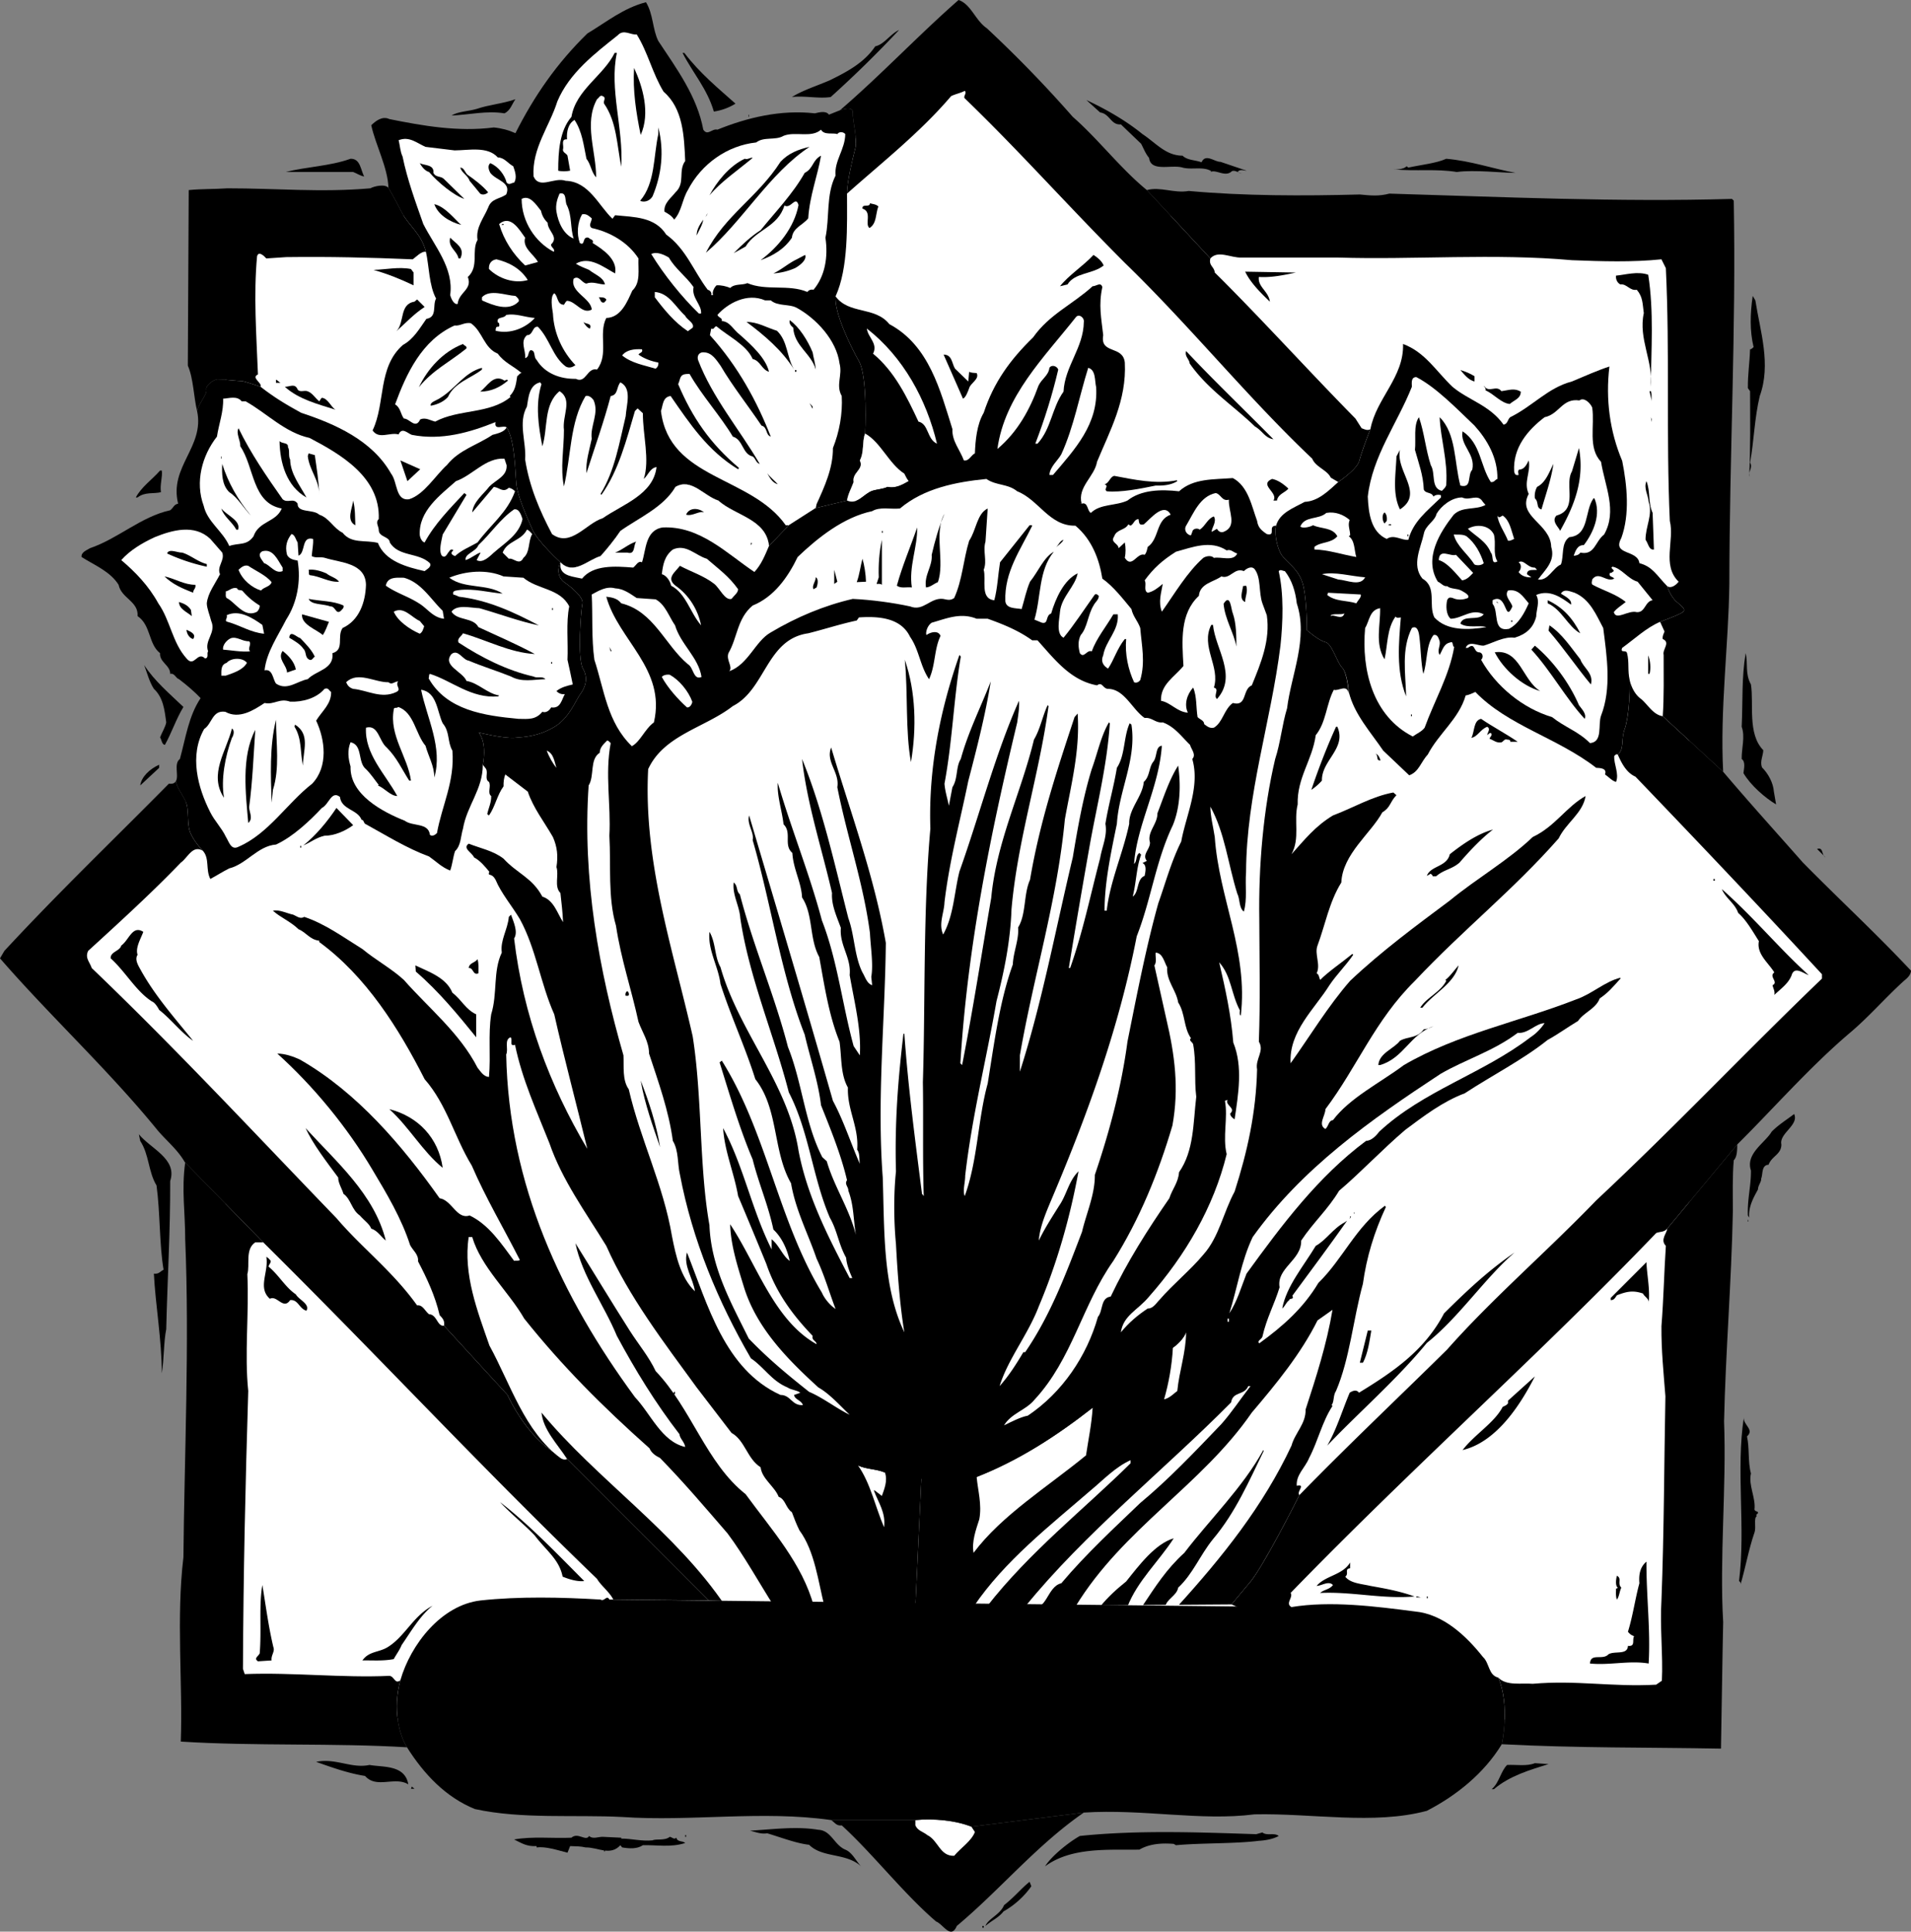<svg xmlns="http://www.w3.org/2000/svg" width="433.398" height="438.003"><rect width="100%" height="100%" fill="#808080" stroke="none"/><path fill="#fff" d="M383.098 389.902v-341h-332v341h332"/><path d="M44.7 93.2c.25-1.524 2.312-3.774 2.1-4.798-.288-.976 1.712-2.414 2.598-2.402.864-.012 4.801.426 5.403.402.648.024 4.297 1.297 4.297 1.297.414-.894-2.262-2.058-.598-2.797-.355-9.07-1.012-18.007-.2-26.8.391-1.344 1.696.07 2.098.5l4.5-.301c9.922-.13 18.754.09 28.7.5.625-.41 1.996-1.926 3-1.7-1.024-4.175-4.024-6.007-5.5-9-1.524-3.007-3-5.5-3-5.5-.786-.988-3.36-.34-4.098.098-11.14.98-21.387-.004-32.402 0-3.153.215-5.88.106-8.797.403l-.203 39.8c1.27 2.848 1.34 7.223 2.101 10.297M82.598 40c-.692-.027-1.672-.684-2.5-1H64.8c4.789-1.21 10.02-1.316 14.699-3 2.297-.062 2.297 2.664 3.098 4m261.103-.8c-3.028.007-9.348-.755-13.302-.2-4.77-.773-9.128-.121-14.398-.598.582.043 2.328.043 3-.703l.398.301c2.961-.645 6.34-.973 8.602-2 5.586.484 10.492 2.227 15.7 3.2m30.1 23.1c1.313 8.302.66 17.02.598 25.4.61-5.657-2.878-10.887-1.597-16.7-.301-2.145-.192-3.672-1.602-5.3-1.535.323-2.297-1.423-3.699-1.2-.668-.332-1.105-1.094-1-2 2.078-.184 4.91-1.055 7.3-.2m24.298 5.802c1.105 7.078 3.613 14.488 1 21.699-1.203 4.996-1.309 10.23-2.2 15.101.672 1.121-.418 1.996-.199 3.2.324-6.872.215-12.758.2-19.403l-.5-.699c-.028-3.23.406-5.738.5-8.8.343.01.562-.317.8-.5-.894-3.74-.785-7.555-.199-11.598l.598 1m-23.7 20.598c.282.648.063 1.519.2 2.3l-.5-2.3h.3m.2 7-.2-1.098.2.5zm.202 20.6.298 8.302c-1.18.171-1.29-1.465-1.899-2.2-.047-2.968 1.7-5.695.7-8.601-.09-1.563-1.18-3.09-.5-4.7.953 2.376.3 4.77 1.402 7.2m22.297 38.899c.691 4.343-.836 11.21 2.8 14.902-.039 1.324-.804 2.523-.3 3.898 1.46 1.457 2.55 3.527 2.703 5.5l.5 2.902c-2.508-1.496-5.778-4.328-7.403-7.101.102-.934.536-2.567-.398-3.2-.047-2.421.828-5.035 0-7.3.281-6.02-.047-10.926.898-16.7.582 2.504-.18 4.575 1.2 7.098m-23-2.399h-.297v-4.198c.445 1.132.66 2.875.297 4.199"/><path d="M390.8 175c-.75-14.148 1.212-28.535 1.4-42.598.027-29.32 1.554-57.55 1-86.902l-.4-.398c-25.859.753-52.128-.446-77.702-1.2-2.438.645-4.293.43-6.7.2-12.96.34-26.257.34-38.8-.801-3.371.594-6.426-1.04-9.5-.2l14.402 15.5c1.754-1.953 4.586-.101 7.098-.199H303.5c17.117.536 35.43-.992 53 .598 6.844.266 13.71.48 20.3-.2l1 2c.915 18.848.04 38.247.9 57.302 1.105 4.492-1.84 10.05 2 13.8-.462.61-1.645 1.676-2.602 1 0 0 .726 2.399 2.203 3.598 1.523 1.3 2.148 1.8 1.199 2.402-1.05.649-5 2.098-5 2.098l1 2.2c-.203.538-.531 1.085-.402 1.702 1.832.797-.13 2.325.203 3.598-.004 4.395.101 9.625-.203 13.902L390.8 175M45.7 237.902h.198v-.3H45.7v.3M38.598 267.8c.035 11.536-.618 21.891-.899 33.602-.59 2.895-.48 6.817-1 10-.027-7.761-1.445-15.5-1.8-22.601 1.12.125 1.335-.422 2.199-.899-.97-5.625-.754-12.93-1.598-19.101-1.879-3.09-1.66-7.016-3.7-10.102l-.3-1.5c2.664 3.278 8.77 5.567 7.098 10.602m357.8 9.199h.102v-.398h-.102V277M339.8 380.402c1.852 1.938 5.34 1.172 7.798 1.399 9.968-.88 17.925.758 28 .199l1.3-.898c.29-5.63-.472-12.168-.097-18.2.601-15.66.601-31.03.898-46.3-.402-5.223-.949-10.454-.898-15.903.496-6.215.601-12.21 1-18.199-1.375-1.422.258-2.84.297-3.898L394 259.5c-.027 1.305-.027 2.832-.8 3.602-.317 3.48-.208 7.949-.2 11.5-.336 16.503-1.645 31.765-2 47.699.574 14.91-1.063 31.047-.2 45.5-.206 9.09-.316 19.117-.5 28.699-17.038-.316-32.406-.102-49.702-1 0 0 1.925-8.672-.797-15.098m-302.903-68 .2 1.7-.2-1.7M396.2 325.7c.605 2.687.171 5.738.898 8.402-.618 2.675 1.125 5.511.8 8.199.215.578.872.254.801.8l-.398.399.097.3c-.718.497-.066 2.462-.5 3.7-1.308 3.773-2.07 8.133-3.199 11.902.145-.39.035-.715-.3-.902 1.535-12.238-.754-25.102 1.101-37.2-.328 1.743 2.504 2.833.7 4.4"/><path d="M373.898 377.2c-4.343-.747-8.808.452-13.3 0 .129-2.493 2.855-.637 4.203-2.098 1.379-.829 4.32.261 4.398-1.903 1.774.203.903-1.324 1.399-2.199-.606-.215-.934-.434-1.399-1 1.121-3.574 1.664-7.61 2.602-11-.172-1.95.152-3.691 1.597-4.898-.027 8.07.954 15.484.5 23.097M367.7 360c-.434.867-.434 1.957-1 2.7-.305-.743-.196-1.723-.2-2.5a.411.411 0 0 0 .398-.2c-.609-.441-.394-1.969-.199-2.7 1.223.622.024 1.712 1 2.7M62 373.5c.395.992-.586 1.863-.402 3l-3.098.2c-1.012-.684.082-1.118.398-1.798.446-5.316-.207-10.875.602-15.5.824 4.953 1.371 9.313 2.5 14.098m29.098-.5c-.473 1.164-1.235 2.145-1.797 3.2-2.489.472-4.778.253-7.102.3 1.453-2.117 3.742-1.793 5.7-3 3.93-2.387 5.78-7.074 10.199-9.398-2.895 2.324-4.856 5.812-7 8.898M83.8 400.2c3.012.562 8.028-.094 8.798 4.402-3.059-1.88-7.203 1.062-9.797-1.903-3.946-.633-7.543-1.937-11.102-3.199 4.43-.922 8.028 1.586 12.102.7m9.399 5.402.198-.5.602.5zm0 0"/><path d="M41.898 263.5c.07.063.09.102.102.102-.86 6.14.012 11.37 0 17.398.996 23.512-.203 49.781-.402 72.102-1.657 13.867-.13 28.472-.598 41.8 16.707 1.063 34.863.293 51.3 1.297-1.726-2.773-3.312-8.562-1.5-15.199-1.26 1.012-1.37-.95-2.5-1-10.753.484-21.87-.82-32.8-.398l-.402-1.2c.105-22.332.539-41.082 1.203-63-.88-8.382.21-17.648-.203-26.5.629-2.047-.57-5.644 1.8-7.203H59.7L41.9 263.5m113.498 153h.2v-.398h-.2v.398M137 419.8h.2v-.398h-.2v.399"/><path fill="#fff" d="m190.098 34.902 28-25 203 208-146 152h-122l-142-157 179-178"/><path d="M188.5 412.7h19.098c4.129-.387 9.03.05 12.703 1.5l25.5-3.2c-10.75 7.418-19.035 17.555-28.801 25.7-1.352 3.19-3.094-.407-4.7-1-7.331-6.274-14.417-15.43-21.402-21.798-1.191.157-1.52-.609-2.398-1.203m3.2 6.703c1.605.653 2.366 2.504 3.6 3.797-3.413-3.144-8.753-1.84-11.8-4.898-2.95-.32-6.547-1.735-9.5-2.602-1.406.211-2.387-.222-3.902-.597 5.113-.282 10.453-1.043 15.5-.2 2.91.137 3.566 3.407 6.101 4.5M286.3 415.5c.962.848 2.708-.023 3.7.8-1.21.7-3.066 1.028-4.5 1.102-5.434.688-13.172.47-18.8 1l-.5-.3c-2.81-.23-5.532-.012-7.802 1.3-6.886.106-15.39-.656-21.398 3.797 1.43-2.273 5.137-5.328 7.898-6.898 13.262-1.371 27.106-.824 40-.399l1.403-.402m-52.403 12.2c-1.57 2.273-3.859 4.343-6.3 5.702-1.157 1.473-2.465 1.91-4.098 3.297.543-1.605 3.375-2.586 4.2-4.699 2.445-1.918 3.863-3.773 5.8-5.3l.398 1m-11.098 9.402h.298v-.403h-.297v.403M203.898 6.8a254.403 254.403 0 0 1-15.5 15.2c-2.722.422-5.886-.34-8.8 0 2.48-1.54 5.64-2.52 8.601-3.8 3.578-1.77 7.723-3.845 10.301-7.7 2-.395 3.414-2.793 5.398-3.7m55.2 23.602c3.093 2.047 5.273 4.883 9.101 4.899 1.078 1.074 2.93.965 4.301 1.5.918-2.063 2.883-.102 4.3-.102l5.9 2c-.345.074-1.54-.472-2 .301l.898.402c-.766-.195-1.313-.847-2.2-.601-1.511 1.496-3.582-.465-4.898.199l.2-.2c-1.825-1.116-4.442-.245-6.5-.8-2.52-.754-7.208 1.098-7.602-2.2-.805-.952-1.239-2.152-1.797-3.198l-4.602-4.403c-2.254.219-2.472-2.398-4.699-2.699l-3.102-2.8c4.348 2.01 8.926 4.628 12.7 7.702m34.8 31.398c-2.93.626-5.656 1.169-8.398 1-.309 2.24 2.2 3.223 2.5 5.602-2.047-1.945-4.445-4.343-5.602-6.8l11.5.199M288.8 99.602c-1.972-.336-2.41-1.86-4.202-2.903-4.746-4.625-10.743-8.441-14.797-14.297-.086-1.011-1.176-1.554-.801-2.8 6.273 6.695 13.355 13.453 19.8 20m125.2 94.8-1.902-1.902c1.496-.473.949 1.379 1.902 1.902m-25.402 5.298h.3v-.4h-.3v.4m21.602 21.402c-1.294-.41-3.255-2.153-3.9.097-.773 1.89-2.41 2.98-3.902 4.403.184-.875-.25-1.422-.398-2.2 1.457-.746-.941-1.945.398-2.902-1.34-2.207-4.066-4.168-3.5-7.098-1.328-2.082-2.855-4.808-4.699-6.402-.77-2.223-2.844-3.312-3.699-5.398 7.504 6.664 12.957 13.421 19.7 19.5M32.5 211.3c-.625 1.653-1.824 3.614-1.3 5.2-.74 1.14.241 2.559.8 3.602 3.254 5.824 7.613 10.726 11.8 15.898-2.66-1.793-5.058-4.953-7.702-7-.297-.566-.953-1.66-1.598-1.898-3.605-2.266-6.004-6.735-9.402-9.801-.09-1.512 2.09-1.621 2.402-2.899 1.762-1.23 2.523-4.718 5-3.101M404 259.5c0 2.285-2.18 2.613-2.902 4.602-1.676.082-1.239 2.152-1.7 3.199.133.59-.738 1.57-.699 2.398-.91 1.68-2.219 3.86-2 6.403l-.3-.5c-.137-3.79.734-6.622.699-10.2-1.27-3.836 3.195-6.234 4.703-8.8 1.547-1.575 3.508-2.774 5.097-4 1.137 2.535-3.441 4.386-2.898 6.898m-80.402 45c-6.797 8.297-15.735 16.035-22.598 23.3 2.176-3.777 3.375-7.917 5.098-12 .566-.386 1.547-.823 2.101 0 7.95-4.855 14.922-9.652 19.301-18 4.996-4.948 9.793-9.527 16-13.8-6.75 5.797-12.637 14.738-19.902 20.5m-262.2-18.598c.016.516-.418.844-.5 1.297 2.368 1.946 3.786 4.672 6.2 6.301.64 1.203 3.254 2.184 2.402 3.7-1.656-.427-1.871-2.606-3.7-2.4-1.55 2.302-2.968-1.187-4.6-.3-2.837-2.52-.22-6.012-.802-9.5.473.223.692.547 1 .902m312.5 9.598-.097.2c.55-.997-.864-1.653-1.203-2.4-2.278-.777-3.696-.448-5.899.4-.41.566-.629 1.113-1.398 1.1v-.5l8.097-8.1c.082 2.726.848 6.105.5 9.3M113.8 298l.4.602-.4-.602m217.9 30.8c2.76-3.577 7.23-6.19 9.1-9.8.419-.207.852-.316 1.2-.8v-.598l6.098-5.5c-3.176 6.253-8.625 14.863-16.399 16.699M132.5 358.5c-1.652.188-3.613-.469-4.902-1-.785-3.938-3.727-5.898-6.297-9.3-2.227-2.376-5.387-4.884-7.903-7.598 6.547 5.003 13.309 12.09 19.102 17.898m173.7-2.898c-1.387.14-.188 1.23-1.102 1.898 1.129 1.512 3.636 1.621 5.703 2.102 3.383.609 6.547 1.156 10 2.398-7.488.61-14.028-1.133-21.403-.8.836-.77 2.145-.77 2.903-1.798-.977-1.043-2.504.157-3.703.2 1.96-2.332 5.886-2.442 7.601-5.301v1.3m16.399 6.599h-1.399v-.2c.508-.043.836.281 1.399.2m1 .202h.203V362h-.203v.402"/><path d="M310.8 97.3c-.648.442-1.41.005-2-.198l-1.402-2.2C297.29 84.66 285.52 71.692 275.5 61.801c-.117-1.34-1.426-1.555-1-3.2l-14.402-15.5c-5.973-4.874-10.985-11.523-16.797-16.601a280.97 280.97 0 0 0-19.5-20.098C221.207 4.656 220.227.95 217.398 0c-8.941 7.816-17.511 16.922-26.898 25 0 0 2.95-1.137 2.898.5-.074 1.738 1.051 5.738.602 8-.55 2.238-1.926 7.676-1.902 10.402 7.964-7.093 16.574-13.847 23.601-22.101.93-.469 2.13-.688 3.102-1.2.554.512-.426 1.278 0 1.7 12.762 12.328 23.008 23.992 36.297 37.3 14.941 14.485 27.914 30.618 42.5 44.399.78 1.914 3.398 2.57 4.203 4.3l1.699 1s4.324-2.874 4.8-4.898c.524-1.976 2.114-6.218 2.5-7.101M139.098 362.7c-.95-1.833-2.801-3.141-3.7-4.7-26.57-25.582-49.023-49.89-75.699-76.3l-17.8-18.2c-1.7-2.965-4.383-5.016-6.399-7.5-10.926-13.398-24.441-25.934-35.5-38.7l1-1.698c12.563-13.547 24.445-24.883 37.3-37.903.884.102 1.352-.137 1.598-.597.2 1.515 1.301 2.699 2.2 4.597.851 1.852.226 5.227 1.101 7.203.875 2.024 2.801 4 2.801 4-2.34-1.394-3.441 1.63-5 2.7-6.29 6.562-13.918 13.539-21 20-.77 1.601.32 2.476.8 3.898 19.36 18.523 37.673 38.254 55.5 56.7 5.825 6.84 12.692 11.964 18.298 19.8 1.261-.207 1.804 1.32 2.703 2 1.828.082 1.828 2.809 3.398 2.602l14.399 15.699s4.945 11.34 13.5 14.5l32.101 32.101-21.601-.203m153.8 1.703c-1.496-.812.47-2.23-.199-3.203 27.371-28.238 57.02-54.613 82.899-81.597.828-.375 1.804-.157 2.5-1L394 259.5c7.82-7.742 16.32-17.441 25.3-25.098 4.54-3.789 8.134-8.043 12.5-12 .759-.62 1.52-1.273 1.598-2.3-8.144-8.672-16.21-16.086-24.5-24.5-6.425-7.282-11.875-13.278-18.097-20.602l-13.703-12.598c-2.2-.351-3.29-2.53-4.899-3.902-1.426-.965-2.297-2.871-2.601-4.3.101 3.226-.274 8.6-1.098 11-.926 2.35-.066 4.695-1.602 5.902.914 2.066 2.004 4.136 4 5 14.028 14.617 28.524 29.875 42.301 44.8v1C395.5 238.895 380.24 255.137 362 272.2c-11.3 11.715-23.617 22.285-33.8 33.801-10.637 10.504-22.407 21.621-33.5 33 0 0-8.376 16.676-11.4 20l-4 4.8 1.4.602h12.198"/><path fill="#fff" d="M221.098 415.402c-.762 2.035-3.16 3.559-4.7 5.399-3.257.125-3.582-3.473-6.097-4.7-.863-.734-2.172-.953-2.703-2.199V412.7c4.129-.387 9.03.051 12.703 1.5l.797 1.203"/><path d="M114.898 96.902c-.726-.578-2.91.84-2.5-1.203-5.859 2.367-12.289 4.223-19 2.903-.918-.317-2.226-1.84-3-.102-2.062-.543-4.457 1.203-5.898-.898 2.965-6.184 1.113-14.36 6.898-19.403 2.391-1.277 3.805-3.785 5.301-5.898 2.54-.395 1.34-3.117 2.2-4.602-1.622-2.984-1.563-7.336-2.301-10.597-1.024-4.176-4.024-6.008-5.5-9-1.524-3.008-3-5.5-3-5.5-.133-4.586-2.922-9.715-3.899-14.2.977-.964 2.504-2.164 4.102-1.402 7.558 1.527 15.625 2.945 23.699 1.902 1.734.168 3.371.606 4.898 1.297 4.247-8.43 9.372-15.844 16.301-22.597C137.715 4.875 141.422 1.82 146.5.5c1.68 2.738 1.46 6.117 2.8 8.8 4.22 6.364 8.798 12.579 10.2 20.102.996 1.52 1.977-.332 3.2 0 6.734-2.73 14.363-4.582 22.1-3.703.985-.226 2.509-.66 3.2.301l2.5-1s2.95-1.137 2.898.5c-.074 1.738 1.051 5.738.602 8-.55 2.238-1.926 7.676-1.902 10.402.008 7.188.336 16.887-2.598 23.297-.348 3.567 3.324 11.227 5.3 14.703 2.024 3.524 1.4 16.399 1.4 16.399-.716 1.84-.173 4.234-1.2 6.101 1.027 2.059-1.805 2.711-1.402 4.899-.512 1.41-1.274 2.719-1.5 4.199L185 115.2l-6.102 3.902-4.5 4.699c-.605-6.114-7.691-6.875-11.5-10.301-3.273-1.043-6.109-5.188-9.699-3.098-2.73 4.668-8.398 7.067-12.5 10-1.242 1.864-3.094 4.153-4.5 5.7-2.953.851-6.113 4.449-9.101 1.398 0 0-5.024-4.574-6.297-7.3-1.227-2.774-3.477-7.774-3.703-10.5-.274-2.774-.305-9.887-2.2-12.798"/><path fill="#fff" d="M144.398 7.8c2.582 4.157 3.563 8.845 6.102 13 4.438 3.802 4.652 10.122 4.898 15.7-1.66 2.273.082 4.996-2.199 7.102-.879 1.164-2.73 2.472-2.5 4.398.86.473 1.621.91 2.2 1.8 1.71-1.87 1.82-4.597 3.101-6.698 3.078-5.965 8.965-10.106 15.5-10.801 1.75-1.38 4.363-.395 6.2-1.5 2.632-1.074 6.34.558 8.5-1.399.675 1.305 2.745.653 3.698 1 .461-.675 1.446-.457 1.801 0-.031 3.465-2.535 6.082-2.199 9.399-2.191 4.312-1.32 9.547-2.3 14.101.655 4.38-.11 8.743-2.7 11.797-.68-.113-1.113.106-1.402.5-4.29-1.812-9.305-.176-13.598-2-1.156.516-2.902.078-3.902 1.102-.743-.367-2.16-.696-3.098-.602-.586.559-1.023 1.54-.8 2.203h-.4c.177-.664-.37-1.097-.8-1.203-3.164-4.144-4.91-9.27-9.402-12.5-2.594-4.07-7.282-3.96-11.598-4.398l-.602.8c-3.144-2.98-5.328-8.43-10.597-8.601-2.688-.922-5.957 2.023-7.301-1-.398-6.352 3.633-11.363 5.398-17 2.704-6.465 8.59-10.934 13.7-15 1.324-1.492 3.066.035 4.3-.2"/><path d="M139.898 12c-1.75 8.242 1.524 17.07 1 25.8-1.003-4.913-1.003-10.144-3.898-14.3-.266-.64.605-1.297-.3-1.7-.622-.359-.837.403-1.302.7-3.023 5.48-.191 11.805-.199 17.7-1.082-1.102-1.191-2.954-2.199-4.2-.625-3.004-.953-6.164-2.7-8.8-1.413.78-1.85 2.636-1.702 4.402-1.457-.133-.696 1.394-.899 2.199-.23.719.86 1.047 1 1.5l.602 3.398c-.742.18-2.16.18-2.703 0 0-4.394.324-9.082 3-12.199 1.03-6.148 7.246-9.309 9.8-14.5h.5m15.302 0c3.55 4.645 7.695 8.023 11.6 11.5-1.402.887-3.144 1.54-4.902 1.8-1.511-5.167-4.78-8.765-7.097-13.3h.398M145.3 30.602c-1.046-5.13-1.808-10.032-1.5-15.2 1.981 4.293 3.723 10.29 1.5 15.2M116.898 22.5c-.765 1.012-1.093 2.54-2.5 3.2-3.933-.66-7.968.32-12 .5 1.528-.946 3.817-.946 5.7-1.5 2.804-.97 5.964-1.188 8.8-2.2m52.902 4h.098V26h-.097v.5M148 44.5c-.477.813-1.457 1.465-2.7 1.102l-.1-.102c3.413-4.004 2.98-9.996 4.1-15.098v-1.5c1.384 5.403.731 10.743-1.3 15.598"/><path fill="#fff" d="M103.098 34.102c3.222-.016 7.476-.997 9.8 1.597 1.489.024 2.254 1.328 3.5 2 .387 1.074.934 2.598.2 3.703-.684.094-1.121.641-1.7 0-.402-1.648-1.816-3.613-3.699-4.402-.734.574-.297 1.664 0 2.2 1.336 1.753 4.824 2.081 3.602 4.902-1.613 1.101-3.356.882-4.102 3-.996 2.351-2.851 4.53-2.398 7.3-1.434 2.465.418 6.059-2.203 8.399 1.097 2.894-2.063 3.437-2.297 6.101-.856.282-1.512-1.246-1.703-2 .847-6.113-3.516-11.015-6.098-16.101-1.777-5.055-3.629-10.067-4.7-15.301-.566-1.195-.566-2.504-.902-3.7 2.407-.984 4.153.65 6.102 1.5l6.598.802"/><path d="M183.598 33.3c-9.153 6.016-15.254 17.024-23.5 24 4.32-8.5 11.734-12.534 16.902-20.6 1.809-1.962 4.098-2.833 6.598-3.4m-.298 16.2c-1.113 1.48-3.51 2.133-3.702 4.402-1.77 2.637-4.278 4.055-7.098 5.098 4.02-3.008 7.613-7.367 8.598-12.5-.657-2.277-1.746.992-3.2.102-1.488 4.921-6.503 5.468-8.8 9.3l-2.7 1.5c1.946-1.953 3.907-3.804 6.102-5.203 3.363-4.164 7.29-8.195 10-13 1.977-.972 1.758-2.933 3.7-3.898-.743 4.453-2.598 9.14-2.9 14.199m-12.6-13.7c-3.555 2.973-7.153 5.372-9.802 8.5 1.559-2.913 4.395-6.616 8-8.3.754.266 1.297-.387 1.801-.2M98.3 39.2c.5 1.097 1.7.663 2.4 1.402l4.6 4.5c-2.355-.77-5.952-3.715-8-6.102-.898-.227-1.66-1.21-2.1-2 1.093.574 3.273.246 3.1 2.2m7.7.402c1.629 1.132 3.375 2.441 4.7 4-.345.402-1.216.73-1.802.3-.722-.879-1.593-1.968-2.398-2.902-.395-1.246-1.813-1.793-2.102-3 .836.008 1.055 1.098 1.602 1.602"/><path fill="#fff" d="M128.598 46.602c1.16 2.418.722 5.14 1.5 7.5-2.301-.942-3.5-3.668-3.899-6.102-.258-1.488.18-2.906.7-4.098 1.769-.445 1.113 1.844 1.699 2.7M122.7 47.8c.19 1 .734 1.981 1.5 2.7 0 1.898 2.612 3.203.8 4.902-.148.7.941.918.598 1.7-4.235-2.196-7.285-6.887-7.297-12 1.863-.989 3.281 1.3 4.398 2.699"/><path d="M199.2 46.8c-.665 1.782-.337 3.852-2 4.9-1.173-.829.683-3.665-1.602-4.4-.114-1.226 1.629-.136 1.703-1.198.691.191 1.344.191 1.898.699M104.598 51c-2.637-.676-5.25-2.309-6.098-4.7 2.48.536 4.77 3.59 6.098 4.7M160 49.2l.5-.9-.2.5zm0 0"/><path fill="#fff" d="M134.2 49.5c.027.715-.845 1.59 0 2.2 4.167.913 8.202 3.206 10.6 6.902-.109 2.625.544 5.457-1.402 7.3-1.105 2.41-2.523 6.114-5.898 6.2-1.855 3.62.648 8.199-2.102 11.699-2.261-.559-2.48 3.258-4.8 2.101-3.567.067-7.055-1.242-8.899-4.3-.77-.649-.117-2.172-1.398-2.2-.68.57-.246 1.551-1.203 1.797.195-1.77-1.223-3.734.402-5.199 1.43.05 1.21-2.129 2.5-1.898 2.742 2.82 3.29 6.746 6.3 9 .802.468 1.567.14 2.2-.301-2.922-3.047-4.887-7.188-5.102-11.7-.218-1.374-.656-3.878.301-4.601.899.613.57 2.574 2.2 2.602.222-.356.44-.79.699-.903 2.03.114 3.449 3.164 5.601 2-.191-2.652-4.988-3.96-4.101-7 1.187-.883 1.84.969 2.902 1.102 1.445-.567 2.754.195 4.2.199-.356-1.64-2.212-2.184-3.602-3.3-1.008-.41-2.098-.845-3-1.4 3.082-1.843 6.246.77 8.902 2.2.613-3.172-2.766-5.46-5.102-6.898.372-.852-.609-.743-.898-1.2-1.563-.414-.691 1.985-2 1.2-.762-2.051-.543-4.668.5-6.5 1.027-.239 1.57.418 2.2.898"/><path d="M158 53.402c-.012-1.441.75-2.53 1.5-3.601-.203 1.289-.965 2.379-1.5 3.601"/><path fill="#fff" d="M119.098 53.902c-.676 2.309 1.941 3.727 2.902 5.5l-2.902.797c-2.746-2.57-4.82-5.73-5.899-9.398 2.606-2.219 4.567 1.27 5.899 3.101"/><path d="M114.2 51h-.602c.246.09.246-.348.601-.2v.2m-9.801 7.602H104c-.402-1.844-2.473-2.5-1.902-4.7 1.28 1.328 3.46 2.309 2.3 4.7"/><path fill="#fff" d="M157.3 65.102c-.51 2.445 1.887 3.972 1.7 6h-.5c-3.89-3.774-7.922-8.786-10.8-13.5 1.241-.625 2.878.136 4 .8 1.382 2.496 3.89 4.243 5.6 6.7"/><path d="M180.3 60.8a14.86 14.86 0 0 1-4.902 1.2c1.883-.883 3.41-2.3 5.301-3.2l1.899-1c.46 1.138-1.286 2.446-2.297 3"/><path fill="#fff" d="M119.7 63.5c-3.024.887-6.618-.312-8.802-2.5-.105-1.191.547-2.062 1.7-2.2 2.773.68 5.386 1.99 7.101 4.7"/><path d="M93.8 61.8v2.9c-2.956-1.403-5.898-2.602-9.1-3.5 2.874-.083 5.71-.74 8.5-.2l.6.8"/><path fill="#fff" d="M117.598 68.402c-2.227 2.305-5.825.782-8.098-.203-.344-.105-.125-.543-.2-.797 1.821-1.925 5.415-.398 7.598-.3.434.336.977.882.7 1.3m37.8 3.2c.41.96 2.153 1.613 1.7 2.699l-1.098.8c-3.027-1.996-5.422-4.937-7.5-7.699V66.2c3.273.258 4.691 3.418 6.898 5.403"/><path d="M137.5 67.902c-.004.301-.332.516-.5.7-.813.144-.813-.727-1.2-1.2.606.036 1.259-.074 1.7.5"/><path fill="#fff" d="M174.8 68.102c1.61 1.41 4.118.753 5.9 1.699 4.429 2.433 9.007 7.34 9.698 12.601.727 2.696-.91 4.875.5 7.399.227 4.015-.539 8.156-2 11.8.047 4.532-1.918 8.786-3.699 12.7l-.199.898-6.102 3.903h-.699c-7.894-11.223-26.426-10.352-28.3-25.903.46-1.234.351-3.199 2.199-3.398 4.363 6.304 8.398 12.41 15.3 16.601l.2-.3c-6.559-5.528-10.59-11.414-13.797-19 .59-1.243.262-2.223 2-2.301h.597c2.68 4.765 7.04 9.562 9.801 14.199 2.363.703 2.145 3.973 4.5 4.5.696.453.696 1.434 1.602 1.7-4.613-7.895-10.715-14.981-14-23.598-.313-1.082.449-1.848 1.398-1.7 1.778.07 2.758 1.707 3.7 3 2.765 4.703 6.253 9.063 9.3 13.598 1.422.367.875 2.113 2.102 2.5-3.078-7.91-7.438-15.973-13.801-23l.3-1.5c.72.352.614-.52 1.2-.5 2.684 2.27 6.824 4.23 8.2 7.402 1.784.426 2.003 2.387 3.698 2.899-.714-3.13-4.093-6.18-6.597-8.399-1.528-1.16-2.293-3.011-4.102-3.101.176-.785-.695-.676-1-1.399 2.375-2.656 6.735-5.054 10.801-3.3h1.3"/><path d="M96.3 69.602c-2.51 1.652-4.148 3.503-6.402 5.5 1.93-1.997.618-6.137 4.102-6.7l.598-.5 1.703 1.7"/><path fill="#fff" d="M121.3 72.102c-2.116 2.312-5.605 3.73-8.902 2.898.028-.477.028-1.02.602-.898.41-.122.188-.559.2-.801-.118-.086-.227-.196-.302-.2-.363-1.41 1.38-.757 1.903-1.699 2.312-.367 4.054.504 6.5.7"/><path d="M184.3 79.902c.177 1.16.61 2.47.7 3.899-.96-3.61-4.887-5.352-5.102-9.5-.546-.43-.98-.977-.8-1.7 2.109 1.485 4.07 4.54 5.203 7.301M133.8 74.5c-.554-.086-1.21-.957-1.5-1.5.509.543 2.036.215 1.5 1.5m42.4.5c2.5 2.36 2.171 5.953 3.898 8.8-2.707-4.37-6.848-7.859-10.797-10.8 2.531-.004 4.601 1.305 6.898 2"/><path fill="#fff" d="M112.898 80.2c1.489 2.062 3.454 2.718 5.403 4.402-.426-.051-.64.496-1 .699-.297 1.867-.406 3.176-1.703 4.5l.203.199c-4.68 3.926-11.766 2.727-17.102 5.602-1.097-.258-2.187-1.024-3.398-.5-1.078 2.312-2.387-.196-3.703-.2-.754-.976-.754-2.504-2-3.203 2.554-6.93 6.043-14.558 13.5-17.898 1.261.18 2.246-.805 3.703-.5 2.683 1.879 2.902 5.582 6.097 6.898"/><path d="M105.8 78.7v.3c-3.73 3.043-7.652 4.898-10.8 8.8 1.95-4.12 5.438-8.046 10-9.8.234.34.559.34.8.7"/><path fill="#fff" d="M145.598 79.2c.293.773-.582.773-.797 1.202 1.199.88 2.941 1.536 4.5 1.797.078.61-.14 1.043-.602 1.403-2.594-.793-5.426-1.23-7.601-3 .976-1.282 2.718-1.5 4.5-1.403"/><path d="M109.3 83.8c-2.433 1.95-6.245 2.93-7.702 6.2-.946 1.09-2.47 1.746-3.899 2-.312-.8 1.43-1.234 2.2-1.8 3.48-2.16 5.445-5.759 9.402-6.798v.399m70.999.499h.298v-.398h-.297v.399M115.2 86.3c-1.79 1.52-3.864 2.505-6.302 2.5 1.567-1.09 2.985-4.14 5.5-2.5.317-.003.536-.44.801 0"/><path fill="#fff" d="M122.8 87.102c-1.437 4.644-.671 9.55.2 14.097 1.309-4.113.219-9.453 3.898-12.5 3.079 1.957.57 5.555 1 8.801.004 4.273-.867 8.633 0 12.8 1.641-6.89 1.313-14.523 4.903-20.5.77-.234 1.426.419 1.797.9 1.37 3.007-.809 5.843-.399 8.8-.52 2.492-1.39 5.11-1.199 7.8 1.879-5.855 3.953-11.632 5.5-17.5 1.723-.234 1.285-2.09 2.2-3.1 2.683 1.34 1.374 5.046 1.198 7.702-1.46 6.063-2.441 12.278-5.699 17.598l.2.2c3.933-5.52 5.675-12.497 7.601-19l.598-.598 1.203 1.097c-.02 5.024 1.613 10.582.199 14.903.98-.832 1.414-2.47 2.898-2.7-.718 6.227-7.586 8.407-12.199 11.598-3.781 1.168-7.27 6.727-11.5 3.602-2.855-5.375-5.144-10.825-6.101-16.903.304-3.953-1.657-8.312.402-12 .34-1.87.445-4.922 3-5.5l.3.403"/><path d="m184.3 92.7-.702-1.298.703.797zm-7.902 17.1c-1.187-.288-1.843-1.487-2.398-2.5.664.903 1.645 1.669 2.398 2.5m68.902 4.4c-.984-3.813 2.938-6.102 3.5-9.5 2.927-7.067 6.743-13.934 6.298-22.5-.426-3.97-5.66-1.79-4.899-6.2-.433-3.875-1.086-6.816-.199-10.898-.344-1.262-1.434-.168-2.2-.2-4.573 4.172-9.804 6.352-13.5 11.598-5.245 5.11-8.948 10.23-11.202 17.102-1.563 2.613-1.891 6.32-2 9.199-.871.39-1.305 1.808-2.5 1.601-.88-2.41-2.73-4.37-2.598-7.101-2.75-8.715-5.254-18.961-14.3-23.801-3.274-4.098-9.157-2.137-12.2-6.3-.348 3.566 3.324 11.226 5.3 14.702 2.024 3.524 1.4 16.399 1.4 16.399-.716 1.84-.173 4.234-1.2 6.101 1.027 2.059-1.805 2.711-1.402 4.899-.512 1.41-1.274 2.719-1.5 4.199l53.203.7"/><path d="M250.3 60.2c-2.495 2.007-6.53 1.57-8.202 4.3l-1.7.402c2.067-2.586 5.227-4.547 7.602-7.101.895.59 1.875 1.355 2.3 2.398"/><path fill="#fff" d="M245.8 73c-.066 5.883-4.32 10.027-4.6 15.8-2.66 3.708-2.77 8.395-5.9 11.802h-.5c2.102-5.477 3.848-11.036 5.2-16.801-.262-.774-1.46-1.211-2-.399-.223 1.805-1.75 2.457-2.5 4.098-1.867 5.227-4.7 10.457-9.3 14.3 1.655-12.015 10.488-20.628 17.898-30 .761-.655 1.855.325 1.703 1.2M212.5 100.602c-2.3-1.008-1.863-4.497-4.2-5-2.57-5.493-5.405-11.375-10.3-15.403 1.191-2.297-1.207-3.715-1.402-5.699 8.261 6.453 13.492 16.047 15.902 26.102"/><path d="m216.598 83.602 3 2.898.203-2.2c.426.25 1.082.25 1.699.302.688 1.367-1.383 2.238-1.7 3.398-.335.91-.773 2.11-1.402 2.402l-4.398-10c1.977.008 1.867 2.078 2.598 3.2"/><path fill="#fff" d="M248.598 87.8c.515 8.305-4.72 13.973-9.797 19.9H238c.102-1.891 1.957-3.31 2.7-4.7 2.855-6.238 4.054-13.105 6.1-19.598 1.766.496 1.438 2.895 1.798 4.399m-43.5 19.601c.304.586.523 1.13 1 1.7-1.348.738-2.875 1.718-4.797 1.3-1.13.528-2.328.528-3.5.899-1.988.719-3.297 3.226-5.703 2.199.226-1.48.988-2.79 1.5-4.2-.403-2.187 2.43-2.84 1.402-4.898 1.027-1.867.484-4.261 1.2-6.101 3.534 1.945 5.39 6.851 8.898 9.101M210.7 341.8c-.282 7.946-.173 14.837-.7 22.5-.89-.034-1.762-.472-2.402 0h-.5c.703-9.952-.387-19.784 1.203-29 3.207.278 1.351 4.423 2.398 6.5"/><path d="M289.398 119.2c.809-2.93 3.97-4.02 6.5-5.4 3.137-.144 5.536-2.652 7.602-4.5 0 0 4.324-2.874 4.8-4.898.524-1.976 2.114-6.218 2.5-7.101 1.313-6.973 7.637-11.77 7.4-19.301 5.03 1.863 7.538 6.227 11.198 9.7 3.645 3.066 8.442 4.155 11.602 8.6.98-.195.871-1.175 1.5-1.698 5.148-2.528 8.527-6.672 14-8.102 2.813-1.184 5.754-2.492 8.5-3.398-.895 7.445.09 14.75 2.898 21.398 1.114 5.559 1.766 12.098-.199 17.5-2.176 3.973 3.711 2.555 4.102 5.7 2.988.78 3.875 2.718 6.297 5.202 0 0 .726 2.399 2.203 3.598 1.523 1.3 2.148 1.8 1.199 2.402-1.05.649-5 2.098-5 2.098-3.129 1.32-5.852 3.938-8.602 5.902-.523 1.305.895.325 1.102 1.2.535 2.02.086 3.91.598 6.097.101 3.227-.274 8.602-1.098 11-.926 2.352-.066 4.696-1.602 5.903-.394-.223-.503.105-.8.3-.137 1.875 1.168 4.055.402 5.899-.867-.207-1.738-1.188-2.5-1.7.543-1.453-1.2-1.453-2-1.5-8.793-6.82-20.02-9.542-27.402-17.199-.793.352-1.446.68-2.2.797-1.535 5.332-6.113 8.602-8.597 13.403-1.551 1.632-1.985 3.921-4.203 4.699l-5.899-5.602c-2.785-4.117-6.597-8.258-7.8-13.297 0 0-.325-4.308-1.5-5.5-1.157-1.144-2.325-5.476-3.801-5.8-1.524-.344-4.2-2.7-4.2-2.7s.008-8.476-1.199-11.3c-1.125-2.844-3.293-4.008-4.5-5.7-1.125-1.644-1.722-5.066-1.3-6.703"/><path d="M322.598 153h.203v-.398h-.203V153m11.8-67.7v1.2c-1.355-.312-2.336-1.621-3.199-2.598 1.078.325 2.172.758 3.2 1.399"/><path fill="#fff" d="M334.398 96.5c2.895 3.203 5.293 7.344 5.2 12.102-.668.257-.668.8-1.5.699-2.438-3.711-2.223-8.727-6.399-11.5-.62 3.21 2.977 5.062 2.2 8.699-1.184 1.27.015 4.32-2.7 3.602-1.426-5.278-.883-11.707-4.699-15.5.219 4.992 1.855 9.789 1.5 15.199.027.586-.625 1.129-1 1.5-2.57-.59-1.371-3.969-2.5-5.801-1.16-3.508-1.484-7.434-2.7-10.898-1.292 1.832-.64 5.101-.902 7.398.809 2.934 1.899 5.77 2 9 .442 1.02 1.75.477 2.2 1.602.422-.473 1.297-.473 1.703-.301v.5c-3.242 3.144-6.293 5.433-7.403 9.601-1.507.192-3.25-1.336-4.898-.203-3.586-1.57-4.129-5.82-4.3-9.597 1.042-9.192 6.71-16.606 10-24.903-.02-.86-.24-2.168 1-2.199 4.538 2.32 9.445 7.445 13.198 11"/><path d="M340.5 88.7c1.695-.223 2.898-.77 4.398.1.024 1.528-1.39 1.856-2.5 2.802-1.945-.184-3.578-2.254-5.5-3.102.176-.57-.476-.895-.3-1 1.023 1.738 2.765-.332 3.902 1.2"/><path fill="#fff" d="M361.098 92.402c.609 4.141-1.024 9.153 2 12.297.898 5.578 3.734 11.137.703 16.5-2.094 1.614-2.094 4.774-5.403 4.102-.285.562-1.05.672-1.3.699h-.2c.45-1.227.887-2.426 2.301-2.398 2.29-2.973 3.926-7.114 2.399-10.602h-.2c-2.086 2.836-.886 8.395-5.5 8.8-1.93 1.337-1.164 4.282-1.898 6.2-1.883.805-2.863 3.75-5.2 3.402 1.79-2.379 3.97-4.23 3-7.402-.12-5.332-7.859-6.855-5.1-12-1.231-2.707.51-4.887 0-7.598-.47.97-1.013 2.059-2.2 2.098-.34.29-.121.832-.102 1.2-.785.179-.89-.368-1-.798-.328-5.347 3.051-9.379 6.903-12.3 3.34-.676 3.996-4.383 7.898-3.801 1.004-.801 2.422.508 2.899 1.601"/><path d="m355.2 96.3-.2.802.2-.801m-1.4 24.101c-.05-.644-2.12-2.168-.8-3.5 5.004-1.394 1.734-6.953 3.5-10l1.598-5.3c1.324 7.257-1.184 13.253-4.297 18.8M317.5 115.5c-1.79-3.59-.918-8.059-.8-12l.8-1.5c-1.027 4.898 5.621 9.91 0 13.5m29.598-12-.2.902.2-.902m2.5 12c-1.297-.32-.532-1.629-1.5-2.5a4.25 4.25 0 0 1 .5-2.598c1.992-1 2.757-3.398 3.703-5.203-.512 3.551-1.711 6.82-2.703 10.301m-57.398-4.7c-.903 1-2.321 1.22-2.602 2.7h-.797c1.187-1.809-3.39-3.55-.301-4.898 1.379.257 2.688 1.238 3.7 2.199"/><path fill="#fff" d="M336.898 114.5c-2.332 1.227-5.164.246-7.199 2.2-3.09 3.929-6.902 9.925-3.601 15.202.73.282 1.277 1.157 2.101 1 .809.7 2.227.48 3.2 1 .554.352 2.078 1.008 1.5 1.7-.727.289-1.82.507-2.899.199-.664-.238-1.43-.672-1.8.3-.282 1.208-.282 3.278.8 4.2 2.625-.051 4.805-2.45 7.5-1-1.277 1.605-4.656-.031-5.3 2.101 1.624 1.137 4.241.266 5.898.797-4.055.668-8.961.887-11.797-2.199-1.414-2.91.656-6.836-2.703-8.8-2.528-3.048-.348-7.083.3-10.098.332-1.997 2.516-2.868 2.903-4.602 1.027-1.754 3.426-3.719 5.797-3.7 1.773.856 3.515-1 4.703 1l.597.7"/><path d="m314.5 118.102-.5.597c-.469-.465-.688-1.992 0-2.5.402.29.621 1.051.5 1.903"/><path fill="#fff" d="M306.098 117.902c-.524 1.203.129 2.293.101 3.5-.078-.008-.187.102-.3.2 1.417.992 1.203 3.171 1.699 4.699-3.223-.547-6.383-1.637-9.5-1.7V124c1.48-1.188 3.77-.754 5.203-2.398-1.106-2.063-3.613-1.625-5.5-2.5-.836.437-2.363.765-2.903.3.977-2.476 4.137-1.496 5.903-3.101 2.047-.356 3.902.406 5.297 1.601m34.702-1c1.618 1.114 1.942 3.403 2.598 5.297-.437.176-.875.504-1.398.403-.781-1.973-2.2-3.825-2.402-5.7.312.785.855.133 1.203 0"/><path d="M315.5 119.102h-.602c.051-.325.375-.215.602-.2v.2"/><path fill="#fff" d="M338.8 121.2c.563 2.155-.308 4.226.798 6.1-1.543.852-.778-1.327-1.5-2-1.024-2.597-3.422-3.687-5.2-5.398 1.887-1.125 4.832-.906 5.903 1.297m-6.203.403c1.968 1.535 3.168 3.824 3.902 6.097-.516.563-1.605.563-2.102.301-1.574-2.465-4.082-4.207-4.699-6.8.727.085 2.035-.134 2.899.402"/><path d="M319.2 121.602h.198v-.403h-.199v.403"/><path fill="#fff" d="M334.098 129.902c-.727.758-1.383 1.52-2.5 1.7-1.391-1.489-3.243-3.997-5.297-4.602.093-2.773 2.707-.703 3.898-1.2l3.899 4.102m14-1.202.5.5c-.84.152-2.258-.286-2.297 1l1 .702c-.961.082-2.27-.242-2.903-1.203.524-.457.852-1.656 0-2.199 1.18-.766 2.051 1.305 3.7 1.2m23.3 3.202 3.403 4.2c-1.754.226-1.649 2.84-3.602 2.699-1.969-.512-4.695 1.996-5.199 0 .723-.95 1.594-1.383 2.7-2.301-2.196-1.809-5.028-2.57-7.5-3.898-.364-.309-.145-.743-.102-1.2 1.484-2.05 3.226.782 5-.203-.356-.539-1.336-.324-1-1.297.425.102.535-.222.902-.402-.04-.477-.91-.695-.3-1 2.003.305 3.53 2.813 5.698 3.402m-61.8-1c-1.082 2.157-4.133.63-6.098.5l-3.7-1.203c2.938-.629 6.536.461 9.798.703M346.7 136.8c-.903 2.032-2.212 4.65-4.5 5.802-3.817.703-2.18-3.875-3.7-5.7v-.8c3.371-1.848 2.719 5.457 4.5 1.398-.367-1.172-1.89-2.371-1-3.598 2.379-.41 3.36 1.336 4.7 2.899"/><path fill="#fff" d="M363.598 142.402c.836 6.57 1.925 13.653-.5 19.899-.735 2.039.465 5.965-2.5 6.199-2.594-2.633-5.754-3.613-8.598-5.898-6.64-1.97-12.746-6.98-16.102-13 .63-.524.414-1.723-.597-1.7-1.168-.238-.735-2.312-2.403-1h-.5c.754-1.746 2.715-.437 4.102-.5 2.32-.703 4.61-2.117 7-1.8 2.512-.754 4.258-2.172 4.898-4.801.012-1.512.887-3.363 0-4.899 3.067-1.3 5.68.551 7.903 2.2.285-1.211-1.567-1.973-2.301-2.5.734-1.22 2.148-.454 3.098-.2 3.523 1.489 4.937 5.086 6.5 8m-55-7.602c.246.548-.625 1.31-1 2-2.133-.69-4.75-.363-6.598-1.898l.2-.5 7.398.399"/><path d="M358.398 143.602c-2.793-1.497-4.21-5.422-7.398-6.801v-.7c3.516 1.641 5.695 4.149 7.398 7.5M339.8 136.8l-.5-.3h.298zm0 0"/><path fill="#fff" d="M313 137.902c.094 3.875-1.21 8.016 1 11.598.73-3.254.512-6.96 2.5-9.7.3.45.738.231 1.2.2-.462 5.7-1.118 12.133 1.198 17.902-.136-5.336-1.117-10.675 1.301-15.5 1.29-.734 1.617 1.118 1.7 2 .351 2.715.351 5.985.902 8.399.976-2.848.539-6.446 2.297-8.801.968-.262 1.187.828 1.402 1.402.219 1.172-.652 2.043 0 3.098.656-1.055.875-2.473 2.3-2.8.973-.434.427.765 1 1-1.116 6.523-4.495 12.19-6.702 18.3-.63.867-1.72 1.3-2.7 2-9.046-4.621-11.664-15.086-10.8-24.598.992-1.605.992-4.113 3.402-4.5m-8.102 1.2c-.523 1.695-2.375.058-3.097.597v-.199c.937-.45 2.136-.012 3.097-.398"/><path d="M342.7 141h.3v-.3h-.3v.3m15.698 8.5c.696 1.977 3.09 3.176 2.403 5.7-3.125-3.723-6.285-8.41-9.602-12.2l.2-1.2c2.898 1.938 4.859 4.99 7 7.7m-.301 10.402c.668.95 1.757 1.93 1.3 3.098-4.23-4.547-7.718-10.977-12.097-15.7l.797-.898c4.129 3.442 7.832 8.453 10 13.5M349.3 156.7c-4.16-1.188-8.41-5.005-10.3-8.798 5.703-.785 6.25 6.301 10.3 8.797m-29.3 5.703h.2V162h-.2v.402m24.2 5.798h-1.7c.133-.481-.41-.481-.7-.5-.581-.2-.8.347-1.202.6-1.125.29-1.887-.472-2.797-.8.144-.434.8-.871.297-1.3-.368-.009-.586.32-.797.5-.008-.618.863-1.38 0-1.9-1.535.52-2.188 2.266-3.602 2.5.762-1.433.434-3.94 2.2-4.3 2.593 1.777 5.535 3.3 8.3 5.2m-31.101 4.202c-1.203.223-.328-1.414-1.297-1.5.75-.023 1.078.957 1.297 1.5m-186-44.902s-5.024-4.574-6.297-7.3c-1.227-2.774-3.477-7.774-3.703-10.5-.274-2.774-.305-9.887-2.2-12.798-.511 1.055-2.035 1.383-3.199 1.7-3.633 2.41-7.558 3.39-10.3 6.8-2.708 2.477-5.215 6.727-8.598 7.797-3.156.457-2.61-3.906-4.102-5.797-4.285-7.59-12.785-11.297-20.398-13.8-3.399-1.856-6.176-3.528-9.203-5.903 0 0-3.649-1.273-4.297-1.297-.602.024-4.54-.414-5.403-.402-.886-.012-2.886 1.426-2.597 2.402.21 1.024-1.852 3.274-2.102 4.797 1.742 8.153-6.394 12.61-4.3 21-1 .219-1 .871-1.801 1.5-6.614 1.446-11.844 6.457-18.2 8.602-.73.472-2.039.906-1.898 2 2.914 1.851 6.508 3.27 8.398 6.3.618 3.07 4.543 3.727 4.301 7.098 3.074 2.078 2.422 6.328 5.102 8.403-.172 2.066 2.332 2.722 2.297 4.699 1.015-.235 1.234.965 2 1.199 1.851 1.402 3.488 2.82 4.902 4.3-2.723 4.079-3.379 8.981-4.7 13.802-1.456 1.039-.175 3.808-.902 5 .2 1.515 1.301 2.699 2.2 4.597.851 1.852.226 5.227 1.101 7.203.875 2.024 2.801 4 2.801 4 1.586 1.766.59 4.246 1.7 6.399 1.398-.735 2.706-1.606 4.3-2.399 3.855-.953 6.473-5.093 10.598-5.402 3.832-1.762 7.648-5.36 10.402-8.3 1.605-.766 2.148-4.036 4.098-2.5.34 2.933 4.047 2.823 4.902 5.202.559-.09.453.891 1 1 4.574 2.508 9.262 5.45 14.3 7.297 1.72 1.207 2.81 2.406 4.798 3.203.52-1.453.629-2.98 1.101-4.402 1.38-1.3 1.27-3.371 1.801-5.098.887-5.25 4.484-8.847 4.5-14.5 0 0 1.074-4.644-.902-7.3 0 0 5.308 1.324 8 1.199 2.644-.207 5.476-.375 9-2.399 3.476-1.976 4.976-6.144 6-7.5.976-1.308 1.976-3.476.601-5.8-1.293-2.344-.457-13.176-.101-14.801.308-1.707-4-4.7-4-4.7s-2.387-1.363-1-4.601m-63.5-40.7h-1v-.698c.343.085.668.52 1 .699"/><path d="M69.7 88.7c1.198.429 1.632 1.41 2.698 2.3.243-.234.352-.672.602-.8 1.387.128 2.04 2.09 3.098 2.702-4-1.265-8.36-2.355-11.5-5.203 1.175.012 2.265-.86 2.902.602.453.719 1.434.176 2.2.398"/><path fill="#fff" d="M54.8 91h.9c4.843 2.707 8.878 7.066 14.5 8.3 7.019 3.673 16.066 8.903 15.698 18.4-.832.75.043 1.734 0 2.5.043 1.628 2.438 1.413 2.5 2.8 2.012 3.297 6.48 2.207 9.102 4.7.43.886-.66 1.323-1.2 1.8-4.038-.914-8.945-2.219-10.6-6.398-2.923-.727-5.973.253-8-2.301-2.114-1.043-2.985-3.332-5.302-4.102-1.39-1.3-4.988-.32-4.898-2.5-.96-1.418-2.27 0-3.402-1-3.664-5.21-7.262-10.445-10-16.097-.641 1.183.449 2.71.402 4.097 3.207 4.715 2.664 12.89 9.398 14.102-1.285 3.148-5.207 2.824-6.398 6.3-1.535 2.192-3.281 1.426-5.5 2.2-1.484-3.387-4.973-5.461-5.8-9.102-2.009-5.406-.372-11.398 3-15.699.445-2.895 1.534-5.727 1.398-8.598 1.332-.074 3.187-.726 4.203.598"/><path d="M65.3 101.402c.473.59.04 2.008.5 2.797.083 3.242 2.153 5.75 3.7 8.602-4.488-2.524-6.016-7.758-6.102-12.801.524.684 2.047.246 1.903 1.402m6.097 1.798c.372 2.714.918 5.878 1 9 .028-3.34-2.261-5.63-2.597-8.798l.199-.601 1.398.398"/><path fill="#fff" d="M114.898 105.5c.145 2.488-2.363 3.25-3.898 4.8-1.297 1.72-3.695 3.466-3.902 5.9l4.902-5.798c1.41.2 2.063 1.399 3.398.2.516.109.954.328 1.403.8-1.758 4.868-5.465 7.485-8.5 11.598-1.762 1.012-3.723 1.773-5.102 3.102-.254-.13-1.238-.457-.601-1.102l.203-.2c-.293-.464-.84-.027-.903.2-.48.426-.808 1.734-1.699 1-.742-1.117-.09-3.297.2-4.8l5.402-9-.5-.4c-3.34 3.598-6.719 6.977-9 11.2-.551-.082-.989-.953-1.102-1.598-.32-5.566 4.692-9.164 8.2-12.3 3.796-1.332 6.738-5.368 11-5.102l.5 1.5"/><path d="M50.098 104h.101v-.5h-.101v.5m42.3 5.102-1.597-4.7 4.5 2zm-35.5 7.8c-1.586-1.613-3.003-4.12-4.898-5.3-1.703-1.653-1.703-4.27-1.602-6.403 1.317 4.203 3.606 8.238 6.5 11.703M36.7 106.7c.19 1.503-.466 3.14-.2 4.902-1.57.418-3.645-.125-5.3 1.199h-.4c1.294-2.414 3.583-3.942 5.5-6.102h.4m43.898 12.403c-2.18-1.086-.653-3.922-.5-5.602.5 2.008.39 3.75.5 5.602m-26.598 1h-.402c-1.012-1.868-2.864-2.957-3.399-4.801 1.297 1.625 4.457 2.715 3.801 4.8"/><path fill="#fff" d="M118.5 117.7c-.734 3.476-3.895 5.327-6.5 7.6-.879.782-2.516 2.524-3.902 1.7l.902-1.7c-.824.126-2.133 1.325-3.402 1.7-.254-1.465 2.359-1.898 2.902-3.398 2.727-2.536 4.91-5.914 8.098-8.102 1.168-.21 1.605 1.316 1.902 2.2"/><path d="m107 116.2-.2.5.2-.5"/><path fill="#fff" d="M50.398 125.3c.66 1.763-1.3 3.18-.5 4.9-1.128 2.202-2.761 4.273-3 6.6.02 1.16.672 2.688 1 4 1.2 2.72-1.636 4.356-.699 6.9-.39.398.266 1.488-.699 1.6-1.762-1.745-2.414 2.177-4.2 0-3.23-3.6-3.667-8.613-6.402-12.5-2.168-3.96-5.222-7.12-8.398-9.8 1.977-2.227 4.703-3.863 7.598-5.2 3.972-1.605 8.988-3.023 12.601.4l2.7 3.1m70.301-4.198c-.97 1.601-.427 4.105-2 5.398-.934 1.871-2.24-.094-3.302.2L114 125.3c1.043-2.706 4.203-2.597 5.5-5.198.445.093.773.527 1.2 1M67.5 123l.2 3c1.671-.684.581-4.496 3.3-3.8.113 1.155-.21 2.573-.3 3.902.96.523 2.05.09 3 .398 3.519 1.105 9.187 1.105 9.3 6.102-.113 3.941-1.531 8.085-5.3 9.8-1.352 1.883.503 4.934-2.302 5.7.407 3.703-3.738 3.921-5.597 5.898-2.39.422-4.68 2.71-7.203 1-.746-1.016-.746-3.414-2.598-3 .434-4.121 3.05-7.824 4.898-11.5 2.512-3.848 3.383-8.75 2.602-13.398-.96-.149-1.945-.368-2.402-1.301-.52-2.008.023-3.426 1-4.7.765.075.984 1.274 1.402 1.899"/><path d="M46.898 127.902v.598a42.665 42.665 0 0 1-9-3c.407-1.164 2.262-.184 3.403-.2 1.91.563 3.547 2.09 5.597 2.602"/><path fill="#fff" d="M64.098 128.7v.8c-1.703.723-2.903-1.457-4.2-1.8-.445-.747-1.753-1.946-.398-2.7 2.46-.664 3.441 1.953 4.598 3.7m-2.5 3.3c-.293 1.059-1.711 1.059-2.399 1.902-2.035-.629-4.215-2.37-5.101-4.703.668-.613 1.324-1.156 2.203-.898 1.734 1.16 4.023 2.14 5.297 3.699"/><path d="M76.898 131.902c-2.293.172-4.257-1.242-6.699-1.5-.281-.289-.062-.722-.199-1.203 1.223-.176 2.75.262 4 .801.93.77 2.238.984 2.898 1.902"/><path fill="#fff" d="M118.7 131c3.21 2.71 8.331 2.383 10.398 6.5-.758 3.621-.211 8.309-.399 12.102.403 1.875.84 3.73 1.2 5.597-1.34.313-2.649.637-3.7 1.5.508.555 1.16.774 1.899.703-.739 1.27-.957 3.34-3.098 3-.367.668-1.129 1.32-2 1-1.527 1.848-3.16 1.63-5.402 1.598-7.79-.73-16.29-1.93-20.399-9.2.188-.253-.031-.796.301-1 4.898 1.512 9.367 5.653 15.5 5.102l.2-.203c-2.735-.445-4.696-2.844-7.4-3.297-.894-2.16-5.581-3.468-3.402-6.101 1.528-1.184 2.508 1.324 3.903 1.5 3.183 1.351 6.453 2.332 9.597 3.601 2.415 1.344 5.032.692 7.801.598-.699-.777-1.898-.125-2.699-.598-6.066-1.379-11.844-4.324-17-7.703-.402-.98.688-1.414 1-2.097 5.465 1.554 10.586 4.386 16.3 4.699-4.187-2.274-8.546-4.125-12.8-6.102-1.195-2.277-4.793-1.402-6.102-3.5 1.2-1.719 4.36-.847 6.301-.797 4.488 1.258 9.067 3.004 13.5 3.899-5.633-2.969-11.406-5.692-18.101-6.5-.391-.172-.828-.39-1.297-.5-.293-.98.797-.871 1.297-1 3.422-.418 6.804.562 9.902.8-3.535-2.308-8.656-1-12.102-3.601 3.66-1.54 8.457-1.977 12.301-.3l4.5.3"/><path d="M44.3 132.602c.22.78-.542 1.109-.5 1.8-2.55-1.02-4.62-1.89-6.5-3.703 2.423.504 4.497 1.922 7 1.903"/><path fill="#fff" d="m100.398 138.5.301 1.8c-2.55-.269-3.75-2.34-5.699-3.5-2.41-1.562-5.137-2.327-7.5-4 .402-2.03 2.363-1.816 4.098-1.8 3.933 1.074 6.004 4.781 8.8 7.5M53.8 133.402c.094.637.966.2 1.298.7a16.159 16.159 0 0 0 3.8 3.199c.012.55-.207.988-.597 1.398-2.88 1.551-4.953-2.156-6.903-3.097-.34-.364-.12-1.02-.199-1.5.844-.172 1.496-1.043 2.602-.7"/><path d="M77.898 137.3c.196.552-.351.88-.597 1.2-1.172.988-1.172-1.082-2.403-1-1.601-.629-4.328-.3-4.898-1.7 2.64.528 5.586.419 7.898 1.5m-34.598 1 .2 1.4c-1.16-.973-2.906-1.63-2.902-3.2 1.199.371 2.07.809 2.703 1.8"/><path fill="#fff" d="M96.2 142c-.231.648-.34 1.305-1 1.7-2.395-1.052-5.009-2.903-5.9-5 2.31-1.282 4.052 1.331 5.9 2.1l1 1.2"/><path d="M125.2 138.3h.198v-.398h-.199v.399"/><path fill="#fff" d="m59.5 141.7.398 2c-3.062-.29-5.46-1.923-8.3-2.7-.864-.203.117-.86-.2-1.5 2.82-1.32 5.766.531 8.102 2.2"/><path d="M74.598 141c-.43.996-.758 2.086-1.399 3-1.32-1.242-4.918-2.332-4.699-4.7l6.098 1.7M43.8 144.902c-.804-.183-1.46-1.164-1.5-2.101.802.394 2.329.937 1.5 2.101m27.598 4c-.39.176-.609.942-1.199.7-1.152-.524-.61-1.723-1.398-2.5-.739-1.075-1.938-1.727-3.203-2.5.175-1.844 1.703-.102 2.5.097 1.164 1.219 2.582 2.637 3.3 4.203"/><path fill="#fff" d="M56.5 145.402c.664.735-.426 1.496.2 2.297-1.934.18-4.223-.254-6.102-.398-.192-.836.68-2.145 1.8-2.602 1.387-.414 2.586.785 4.102.703"/><path d="m67.098 151.8-2 .7c-.086-1.785-2.266-3.094-1-4.898 1.347 1.043 2.66 2.46 3 4.199"/><path fill="#fff" d="M56 150.3c-.906 1.614-2.977 2.266-4.8 2.9h-1c-.012-1.177-.122-2.485 1.198-2.9 1.079-1.222 3.696-1.222 4.602 0"/><path d="M125 150.5h.2v-.398h-.2v.398m-83.402 9.8c-1.657 2.731-2.637 5.782-4.2 8.602-.726-.093-.726-1.183-1.097-1.703.48-1.222 1.242-2.422 1.398-3.398-.37-2.84-.699-5.676-2.8-7.602-1.06-1.668-1.497-3.523-2.2-5.398 2.34 3.62 5.719 6.453 8.899 9.5"/><path fill="#fff" d="M90.3 154.5c-.76 1.012.872 1.773-.402 2.402-3.414 1.66-6.574-.41-9.8-.703-.809-.254-1.243-.687-1.598-1.5 2.645-2.566 6.457.047 9.598 0 .785.703 1.332-.168 2.203-.199m-15.203 2.402c.05 2.75-2.02 4.278-3.399 6.5 2.031 4.317 2.797 10.422-.898 14.297-5.68 4.406-9.93 11.383-16.703 14.301-1.73.898-2.168-1.172-2.899-2.3-.902-1.927-2.535-3.56-3.5-5.5-2.851-5.583-4.812-12.884-1.398-18.9 1.816-1.179 1.816-4.34 4.797-3.898 3.12 1.739 6.39-.332 8.902-2 2.18.47 3.375-1.168 5.8-.3 2.81.113 5.97-.758 7.798-2.903.898-.363 1.007.403 1.5.703m25.3 7.098c1.672 1.977 1.02 4.156 2.2 6.2.566 7.003-2.38 12.452-3.5 18.702-.407.399-1.059.836-1.598.399-.332-2.836-3.93-1.852-5.7-3.2-5.097-2.03-12.51-5.956-12.3-12.3-.535-1.832-.754-3.684 0-5.5 2.844.617 1.535 4.539 3.5 6.101.977.946 1.957 2.364 2.898 3.598l-.199.102c1.547.625 2.856 2.37 4.399 2.398-2.743-5.043-7.426-9.512-7.098-15.5 2.832-.77 2.941 3.047 4.7 4.5 2.273 2.25 3.472 4.977 5.1 7.5h.4c-.72-5.355-4.973-10.262-3.9-16.098.02-.703.673-.16 1-.601 3.595 1.203 3.923 6.11 6.2 8.8.668 2.434 1.973 4.504 2 7.2 1.937-6.84-1.66-13.38-3-19.899 3.629.528 3.629 4.996 4.898 7.598"/><path d="m61.898 179.102-.3 2.898c-.184-5.996-.508-12.754 1-18.8.015 5.39.886 10.948-.7 15.902m6.802-5.5c-.638-2.942-.2-6.102-1.9-8.801l.098-.5c3.563 2.219 1.82 5.926 1.801 9.3M52.598 167.3c-1.54 4.235-2.52 9.356-1.797 13.602-3.555-5.336.586-10.675 1.797-15.703.64.34.425 1.54 0 2.102M56.5 183c.012 1.18.988 2.594-.2 3.602-.554-6.567-1.644-14.957 1.598-21.102-.41 5.926-.625 11.813-1.398 17.5m-20.402-8.898-4.297 4c.293-1.989 2.144-3.735 4.297-4.7v.7m44 13c-1.79 1.328-4.293 2.418-6.5 2.398-1.938.453-3.028 1.438-4.797 2.2 2.86-2.29 5.476-5.45 7.5-8.5l3.797 3.902m-12 5.098h.203v-.4h-.203v.4M100.7 300.602c.171-.993-.153-1.54-1-2.403-1.009-4.367-2.86-8.293-4.9-12.199.188-1.543-1.23-2.523-1.8-3.7-1.938-6.019-5.316-11.687-8.5-17-5.754-9.726-13.387-18.991-21.602-26.398 1.68-.008 3.641.649 5.2 1.399 12.937 7.426 23.183 19.523 31.601 31.398 2.809.442 3.899 4.91 6.801 3.903 4.402 2.097 7.234 6.457 10.098 10.3.406-.136.953.082 1.3-.203-3.62-7.129-7.761-14.101-10.898-21.398-3.945-6.438-5.582-13.742-10.7-19.602-5.89-11.582-13.304-23.351-23.902-31.097v-.301c-2.152-.239-2.918-1.871-4.699-2.602-1.816-1.777-4.105-2.652-5.8-4.199 1.476-.305 3.003.566 4.601.902.8.32 1.562 1.082 2.5.5 4.73 1.563 8.875 4.618 13.2 7.297 3.085 2.551 6.573 4.403 9.398 7 5.57 6.34 12.652 12.008 16.703 19.903.746.937 1.402 2.027 2.597 2.097.438-4.867-.214-9.554.5-14.199 1.465-4.73.375-9.742 2.403-14-.39-2.828 1.351-5.227 1.597-8.098l.5-.5c.563 1.63 1.653 3.918.7 5.399 2.043 17.375 8.035 33.289 16.601 47.699-2.46-10.16-5.187-20.297-7.5-30.5-3.136-7.02-4.117-14.867-7.8-21.598-1.766-2.968-4.274-5.914-5.5-8.902-.41-.715-.735-1.043-1.5-1.2.003-.171-.106-.495.101-.6-1.082-1.313-2.062-2.513-3.5-3.298-.414-1.07-2.703-2.05-1.2-3.101 2.638 1.05 5.583 1.597 7.9 3.398 3.023 3.32 6.51 4.301 8.8 8.602 2.613.824 3.379 3.765 4.7 5.8-.122-2.468-.34-4.214-.602-6.601-1.485-1.535-.285-4.043-.899-5.898.399-2.504.18-4.575-.8-6.801-1.965-3.442-4.47-6.606-5.7-10.301l-5.101-3.898c-.32.835-.426 1.71-.399 2.699-1.445 1.953-1.883 4.57-3.3 6.601l-.399-.3c.293-1.407.945-2.606.898-4.102-.933-.684.047-2.207-.5-3.2-1.09-.644-.113-2.062-.699-3l-.699-.898 13.098-6 74.5 37 12 127.899-1.5 32-46.899-1.399-32.101-32.101c-8.555-3.16-13.5-14.5-13.5-14.5l-14.399-15.7"/><path fill="#fff" d="M165.8 364.3c-.402.075-.616.184-1.202 0-11.407-17.038-29.282-28.831-41.797-44 .418 3.942 3.578 7.102 5.797 10.5-.368.31-1.13.09-1.5-.198-8.133-6.032-11.293-16.715-16.098-25.5-2.715-7.782-5.984-16.176-4.7-24.602h.798c2.058 6.902 8.273 12.352 11.8 18.5 8.68 10.855 17.727 19.902 28.403 29.402.441 1.07 1.422 1.727 2.398 2.2 5.672 5.847 9.817 10.753 15.301 17.097 3.672 4.883 7.375 11.551 10.598 16.602h.203-10"/><path fill="#fff" d="M173.8 364.3c-17.01-23.796-42.952-41.257-59.402-65.6-.554 1.343 1.297 2 1.403 3.202 2.183 4.137 5.344 8.059 8 12 .941.094 1.05.86.898 1.7 5.387 5.804 9.746 13.652 15.602 17.898 7.441 7.309 15.726 13.742 21.898 23.102.805 2.738 3.965 4.832 3.602 7.699h8"/><path d="M108.3 217.5c.313 1.012.204 2.21.2 3.2-1.305.538-1.086-1.313-2.2-1.2.13-1.207 1.329-1.098 2-2m-5.702 7.602c2.09 1.585 2.96 3.765 5.402 4.898v5.2c-4.074-5.024-8.438-10.364-13.7-14.9l-.1-1.398c3.077 1.465 7 2.77 8.398 6.2"/><path fill="#fff" d="M116.8 236.902c1.622 7.88 4.891 14.965 7.798 22.297 2.87 8.364 8.21 15.664 12.902 23.301 5.121 11.547 13.078 21.906 20.5 32.102l7.898 10.3c3.098 1.739 3.536 5.88 6.602 7.797.313 2.66 3.145 4.297 4.098 6.703 1.554.535 1.554 2.496 3 3.5.515 1.395 1.062 2.813 1.703 4.098 3.5 4.71 4.265 11.707 5.699 17.3-.89-.472-1.543-.034-2.402 0-2.63-9.734-9.496-17.277-15.5-25.5-8.93-7.038-12.309-19.464-20.399-27.898-1.504-3.23-3.898-6.062-5.898-9.203-4.106-6.449-8.246-13.32-12.301-19.797 1.547 7.461 6.453 13.891 9.398 21 4.137 7.715 8.825 15.344 14.2 22.297.074 1.004 1.164 1.766 1.3 2.903-5.367-1.243-7.765-7.457-11.398-11.301-16.64-22.645-28.629-48.149-29.2-77.7.571-1.187-.523-3.367 1-3.902.552.535-.429 2.172 1 1.703"/><path d="M100.398 264.8c-4.539-3.667-7.593-9.226-12.097-13.3 6.578 1.676 11.156 6.578 12.097 13.3M87.5 281.3c-1.125-.878-1.887-2.292-3.3-2.698-.438-1.122-1.528-1.774-2.602-3-1.871-1.282-1.98-3.68-3.7-4.903-.351-1.176-1.222-2.484-1.199-3.699-2.64-3.578-5.691-7.504-7.398-11.2 6.937 7.622 15.547 14.923 18.199 25.5m65.598 34.802h-.5c.375-.145.05-.579.5-.5v.5"/><path fill="#fff" d="M200.7 333.902c.671 1.895-.2 3.856-.7 5.297l-1.7-1.297-.1.098c.991 2.7 2.734 4.988 2.3 8.3-1.965-4.51-3.055-9.96-5.902-14 1.867.88 4.156.77 6.101 1.602"/><path d="M246.3 330c.524-3.578 1.286-7.066 1.5-10.8-8.28 6.46-16.671 11.91-26.3 15.702l-12.402-2.601 27.3-129.399 60-60s2.676 2.356 4.2 2.7c1.476.324 2.644 4.656 3.8 5.8 1.176 1.192 1.5 6 1.5 6-.316-2.484-2.394-.582-3.398-1-1.723 3.25-1.723 7.391-4.102 10.297-.78 5.707-4.27 9.63-4.097 15.703-.934 3.739.59 7.66-1.403 11.297 2.977-3.308 5.372-6.36 9.403-8.797 4.582-1.707 8.832-4.32 13.699-5.203l.7.602c-1.532 1.59-1.317 2.785-3.2 3.898-2.586 4.774-9.016 9.461-9.3 15.903-2.766 4.46-3.641 9.582-5.4 14.3-.745 1.93.778 4.328-.202 6.297.547.211.547.973.8 1.5 1.926-1.941 4.868-3.906 7.301-5.898l.2.199c-1.762 2.559-3.723 4.41-5.399 6.902-3.336 5.356-9.223 10.48-8.8 17.7 4.37-6.13 8.515-12.997 13.5-18.7 7.113-6.722 14.96-12.5 22.6-18.203 6.204-5.09 13.29-9.12 18.798-14.398 5.172-2.461 7.57-6.82 12-9.301-.614 3.895-4.43 6.074-6.098 9.602-10.43 11.843-21.547 20.562-32.602 32.3-9.109 8.973-13.035 19.438-20.3 29.098-.04 1.566-1.782 3.527 0 4.5.726-.645.726-1.953 1.703-2 3.82-5.078 10.683-8.457 16.097-12.5 12.137-7.074 26.09-9.797 39.102-14.898 3.555-1.223 6.496-4.055 10-4.903v.203c-1.758 1.953-2.738 3.153-4.7 4.5-.874 2.356-3.706 3.227-4.902 5.098-2.183 1.293-4.582 3.035-6.898 4.3-5.64 4.512-12.727 8.11-18.8 12.102-5.044 1.895-9.294 5.164-13.5 8.297-5.169 4.387-10.29 9.836-15 13.801-2.595 4.32-5.755 7.047-8.602 11.3.12 4.466-5.657 6.212-4.899 10.602-1.191 3.891-2.937 6.946-3.898 11.2-.238.648-1.328.976-.703 1.5l-2 9.699h-.5c-.957 2.203-3.465 1.113-3.899 3.699-15.261 15.398-33.246 29.7-46.699 46.3h-.402c.445-.253.992-.472 1.402 0 3.95 1.493 3.84-4.523 7.2-5.3 5.687-6.746 12.226-12.738 17.898-18.2 6.43-5.331 12.316-11.546 18.402-17.898 2.305-2.582 4.375-5.746 6.598-8.601l2-9.7c5.37-3.902 9.949-7.937 13.402-13.699 5.594-5.465 8.426-12.656 15.098-17.5l.203.297c-2.621 5.637-4.367 11.305-5.203 17.403-2.215 8.07-2.977 17.007-6.098 24.3-.695.993-.367 2.41-1 3.2l.2.199c-2.403 3.699-3.274 7.949-5.302 11.8-.918 2.25-2.988 3.778-2.8 6.301 2.21-.453-.188 1.403.601 2.098 0 0-8.375 16.676-11.398 20l-4 4.8-71.703.5 1.5-32 12.402 2.602c.254 2.965 1.234 6.235.598 9.598-.782 2.414-1.762 5.14-1.297 7.602 6.402-8.567 16.867-14.997 25.5-22.102L264 317.3c1.246-.253 2.227-1.343 3-1.898.426-4.457 1.95-8.597 2-13.3-.594 1.43-1.793 2.628-3 3.5-.21 4.035-.973 8.175-2 11.699L246.3 330"/><path d="M286.598 328.402h.203v-.3h-.203v.3m-20.2 20h.301V348h-.3v.402M303.3 164.8c2.165 4.88-3.613 7.606-3.5 12.2a12.651 12.651 0 0 1-2.402 2.102c1.637-4.844 3.489-9.641 5.602-14.301h.3m35.298 23.301c-2.723 2.07-5.446 5.015-7.598 7.5-1.773 1.546-3.516 1.546-5.3 3.097h-.802c.079-.242-.25-.351-.398-.597l-.902.5c.832-2.325 4.539-1.997 5.203-4.903 2.824-2.219 6.203-4.617 9.797-5.597m-16 40.398h-.5c1.351-2.25 4.62-3.555 5.902-6.098l-.2-.203c1.098-.851 1.973-2.16 3-3.297-.917 4.078-5.823 6.477-8.202 9.598"/><path fill="#fff" d="M350.3 232c-.91 1.336-2 2.426-3.202 3.2-10.786 8.273-24.301 12.09-34.297 21.402-.797 1.043-1.778 2.023-3 2.097-10.875 8.102-19.051 19-27.102 30.102-1.215 3.07-2.086 6.23-3.898 9 1.812-5.715 2.683-11.817 5.297-17.301 11.12-15.555 26.707-26.562 42.601-37 5.688-3.297 12.012-5.148 17.5-9.3 2.36.226 4.102-2.173 6.102-2.2"/><path d="M325.098 232.7c-5.352 1.835-6.66 7.175-12.098 8.8h-.402c.172-2.715 3.55-3.695 4.902-5.5 1.7-1.027 3.879-.484 5.398-2.598.88-.066 1.532-.39 2.2-.703m-18 42.501h.101v-.298h-.101v.297m-1 1.203.101-.601h.2zm-13 17.398c.488 1.012-.711.466-.7 1-.777.56-.886 1.321-1.597 1.9.93-5.048 4.855-9.626 7.597-14.2 2.38-1.313 3.907-3.93 6.5-5.3l.602-.4c-3.852 5.477-8.32 11.473-12.402 17"/><path fill="#fff" d="M296.098 319.602c.101 3.222-2.407 5.293-3.2 8.199-6.398 13.664-15.664 25.238-25.898 36.5-.773-.363-1.754.074-2.7 0 .18-1.672 2.579-2.453 2.9-4.301 3.386-3.168 4.91-7.309 7.898-11 5.078-6.012 8.132-13.094 11.5-20l-.098-.2c-4.578 8.41-12.207 15.825-17.902 23.302-4.118 3.75-6.516 7.586-9.598 12.199h-3.3c2.241-5.813 7.148-10.301 10.5-15.5-4.227 1.273-7.821 6.07-10.802 9.8-2.144 1.72-4.105 3.485-5.898 5.7-1.695.945-3.656-.363-5.602 0 10.774-17.692 28.649-27.524 40-44 5.543-6.524 11.102-13.281 14.903-20.899l3.398-2.402c-1.312 7.84-3.71 15.254-6.101 22.602M278.398 299h.301v.7h-.3v-.7"/><path d="M311 301.7c-.41 2.378-.738 5.105-1.902 7.3h-.7l1.801-7.3H311"/><path fill="#fff" d="M256.398 331.8c-10.554 10.427-22.875 20.04-32.597 32.5h-3c7.054-10.39 17.195-18.257 26.597-26.398 2.696-2.215 5.528-5.265 9-6.8v.699"/><path d="M245.3 114.2c1.524-.434 1.196 1.636 2.098 2.1 2.149-2.1 5.637-1.554 8.301-2.8 3.113-2.46 7.582-2.57 11.7-2.098 3.296-2.98 7.874-2.652 12.199-3 3.523 1.875 4.285 6.453 5.5 9.7.203 1.437.855 2.093 2.203 3 2.25.511.07-1.887 2.097-1.903-.421 1.637.176 5.059 1.301 6.703 1.207 1.692 3.375 2.856 4.5 5.7 1.207 2.824 1.2 11.3 1.2 11.3s.343 9.692-1.301 16c-1.692 6.356-7.024 28.356-6.399 39 .707 10.692.707 36.024-.601 49.399-1.356 13.293-5.371 28.36-11.399 39.601-5.625 10.692-7.699 15.2-7.699 15.2-.594 1.43-1.793 2.628-3 3.5l-18.2 13.597c-8.28 6.461-16.671 11.91-26.3 15.703-10.504 2.02-20.8-1-20.8-1-1.946-.832-4.235-.722-6.102-1.601 0 0-19.192-8.707-26.2-16.7-3.046-3.503-8.324-15.675-13.3-21.699-5.024-5.976-8.692-13.976-11-20.601-2.356-6.707-3.024-16.043-4.7-22.399-1.656-6.308-4.324-19.644-6.699-27.3-2.293-7.676-2.957-16.676-3.3-23.301-.325-6.707-2.325-21.043-8.7-24.7-6.293-3.675-11.199-2.199-11.199-2.199s1.074-4.644-.902-7.3c0 0 5.308 1.324 8 1.199 2.644-.207 5.476-.375 9-2.399 3.476-1.976 4.976-6.144 6-7.5.976-1.308 1.976-3.476.601-5.8-1.293-2.344-.457-13.176-.101-14.801.308-1.707-4-4.7-4-4.7s-2.387-1.363-1-4.601c2.988 3.05 6.148-.547 9.101-1.398 1.406-1.547 3.258-3.836 4.5-5.7 4.102-2.933 9.77-5.332 12.5-10 3.59-2.09 6.426 2.055 9.7 3.098 3.808 3.426 10.894 4.187 11.5 10.3l4.5-4.698 6.101-3.903 7.098-1.699c2.406 1.027 3.714-1.48 5.703-2.2 1.172-.37 2.37-.37 3.5-.898 1.922.418 3.449-.562 4.797-1.3 0 0 12.101-1.801 14.203-2.602 2.148-.7 10.398.426 11.398 1.7 1 1.226 6.801 4.3 6.801 4.3l6.8 1.7"/><path fill="#fff" d="M162.898 113.5c3.809 3.426 10.895 4.188 11.5 10.3-.933 2.173-1.695 4.134-3.3 5.9-6.243-4.165-12.348-10.485-20.797-10.098-3.977.593-3.758 5.062-4.703 7.898-.907-.438-1.344.762-2 1.2-4.141-.329-9.043-.657-11.598 2.5-1.809-.43-4.64-.54-4.902-2.7v-1c2.988 3.05 6.148-.547 9.101-1.398 1.406-1.547 3.258-3.836 4.5-5.7 4.102-2.933 9.77-5.332 12.5-10 3.59-2.09 6.426 2.055 9.7 3.098"/><path d="M151.2 153.2h.198v-.4h-.199v.4m80.399 4.702-.297.598.297-.598m-49.7 13.7-.3-4.301c.48 1.398 2.004 3.144.3 4.3m24.7 2.199h.203v-.398h-.203v.399M192.7 156.2h.198v-.5h-.199v.5m6.501.202h.1v-.5h-.1v.5M194.098 162l-.7.602c-.53-1.75-.53-3.711-.699-5.7.934 1.332 1.149 3.407 1.399 5.098m9.8 21.2c1.614 2.394.961 6.1.5 8.8-2.918-11.418-2.918-21.012-5.199-32.898l.102-1.602c1.96 8.367 4.902 16.648 4.597 25.7M198 181.5c2.063 7.254 3.152 15.21 3.5 23 1.07.496 1.29 2.242.598 3.2-1.598-4.555-1.707-10.005-2.899-14.9.535-2.847-1.972-4.48-1.601-7.198-.914-.88.175-1.97-.399-2.903-2.914-4.734-2.367-11.054-3.601-16.199l-.2-3.3c2.63 5.609 3.067 12.148 4.602 18.3m-32.102 17.102c-.714-.582-.062-1.782-.5-2.403l.5 2.403m101-89.7.102.2c-1.32.847-3.063 1.066-4.902 1-3.504.718-7.864 1.59-11.098 1.3-.797-.582.621-1.125-.5-1.601 1.012-.18 1.227-1.703 2.2-1.899 4.48.848 9.382 1.938 14.198 1"/><path fill="#fff" d="M230.7 111.402c4.898 1.926 7.296 7.922 13.198 7.797 3.797 3.176 5.434 7.754 6.102 12 2.492 1.75 4.672 4.582 6.598 6.903.363 1.714 1.453 2.695 2 4.3.324 4.063 1.195 7.66 0 11.797-.22.332-.766.766-1.399.5-1.328-2.894-2.094-6.273-1.8-9.797h-.301c-1.735 2.106-2.496 4.832-3.797 6.7-.988-.559-1.754-1.54-1.102-3 .547-3.336 3.602-5.625 3.301-9.301h-1c-1.645 2.804-3.824 5.418-4.902 8.398-1.102-.472-1.754 1.707-2.7.403-.363-1.418-.472-2.727.2-4.102 1.507-1.68 1.617-4.621 2.902-6.7.348-.757 1.223-1.3 1.2-2.198-.305-.192-.415-.52-.9-.301-2.347 3.27-4.745 6.976-7.1 9.8-1.79-.863-.915-4.351-.802-5.902.32-3.351 3.48-5.75 4-8.699-3.132 1.531-4.988 5.672-6 9.102-1.386.496-.511 2.457-2.097 2.097l-1.703-.699c1.543-5.152.89-11.148 4.402-15.398-2.313 1.304-3.512 4.468-5.402 6.8-.836 1.918-1.27 4.098-1.899 6.2-1.336-.25-3.515-.032-3.699-1.801-.25-6.621 3.453-11.637 6.098-17.102-.137-.203-.465-.093-.598-.097l-6.7 8.398c-.468 2.941-.577 5.883-1.3 8.602-3.313-.32-1.785-4.68-2.402-6.903.836-2.027-.254-4.207.402-6.398l.5-7.5c-2.465 1.187-2.574 4.894-4.2 7.3-1.316 4.243-1.534 8.93-3.402 13-.859.618-1.511.399-2.5.2-2.937-.348-4.46 2.926-7.5 1.699-3.937-.848-8.734-1.5-13-1.7-6.523 1.509-12.738 4.122-18.597 7.602-3.516 1.973-5.04 7.203-9.403 8.797.875-1.047-.761-2.465-.199-4.097 2.055-3.493 1.946-7.852 5.5-10.801 4.84-1.953 8-6.426 10.2-11 4.558-4.364 10.445-9.051 16.902-10.399 1.715-1.047 4.113-.394 6.297-.601 5.449-4.59 12.64-6.008 19.601-6.7 2.305 1.567 4.813 1.02 7 2.801M278.7 113.3c-.157 2.645 2.023 6.024-1.2 7.302-.703.246-1.246-.188-1.5-.7l-1.2.7c-.073-.844 1.235-2.262.5-3.5-1.445.476-1.882 2.113-3.202 3-.532-.454-1.621-.235-1.7.5l-.3.8c-.93-.117-1.692-1.207-1.098-2.203 1.695-2.82 3.11-6.633 6.7-7.398 1.206.219 1.425 1.965 3 1.5"/><path d="M159.7 116.2c-1.06-.473-2.692.945-4.102.5.754-1.74 2.937-1.52 4.101-.5"/><path fill="#fff" d="M265.5 116.7c-3.418 1.206-2.543 5.456-5.2 7.3-.179.555-.179 1.207-.702 1.8-1.766-.593-2.856 3.223-4.5.7.226-1.074.226-2.383 0-3.5l-1.399 1.3c-.117-1.163-1.972-1.273-1-2.698.555-1.625 2.406-1.297 3.2-2.7l.5.297c.89-.531.78-1.402 1.8-1.5.18.64-.039 1.516 1.2 1.203 1.484-1.214 4.538-5.136 6.101-2.203"/><path d="M212.7 132c-.973.402-1.74 1.164-2.7 1.2-.453-2.868 1.508-4.72 1.3-7.4.75-3.206 1.626-6.366 2.9-9.3-2.473 4.129.14 10.996-1.5 15.5m-5.9 1.2c-1.179-.141-2.488.292-3.402-.4 1.243-4.538 3.094-8.788 4.602-13.198.129 4.41-1.941 8.878-1.2 13.597M200 120.8h.2v-.398h-.2v.399m0 11.801c-.375-.309-.809-.2-1.2-.2l.5-1.5c-.109-2.75.11-5.8.7-8.5v10.2m41.2-10.2c-.372.735-1.134 1.172-1.7 1.7.566-.528.89-1.508 1.7-1.7m-96.9.398c-.698.774-.155 3.063-2 2.5h-2.8c1.703-.636 3.012-1.945 4.8-2.5m26.2.302c.023.253-.086.363-.2.5v-.5h.2"/><path fill="#fff" d="M278.2 124.8c.995-.355 1.542.516 2.398.7-.856 1.89-3.582.691-5.297 1-.574-.637-1.774-.418-2.403 0-3.62 3.18-6.562 8.191-9.398 12.2-.871-2.262-.11-4.337.2-6.298-1.18.98-2.16 1.746-3.4 2-1.05-.472-.179-2-.702-2.8 2.05-2.797 4.011-4.54 7.101-6.5 3.668-.985 7.809-2.727 11.5-.301m-110.801 8.801c-.035.87-.91 1.418-1.5 2.199-1.48.418-2.68-2.418-3.898-3.399-2.375-1.851-5.21-2.722-7.8-4.101-1.118 1.484-3.188 2.793-1 4.5 3.046 2.11 5.116 5.488 5.8 9-2.54-2.969-3.41-7.219-6.8-9-.208-1.051-1.079-2.36-2.102-2.602.261-2.156.586-4.117 2.5-5.597 2.992-1.356 5.172 1.37 7.703 2.097 2.808 2.434 4.992 3.961 7.097 6.903"/><path d="M239.398 124.602 239 125l.398-.398m-43 7.3-2.097.098c.637-1.668.855-3.738 1.297-5.3.43 1.452.757 3.523.8 5.202"/><path fill="#fff" d="M287.3 139.5c.833 5.656-1.347 10.887-3.402 15.902-2.195.871-.996 4.907-4.3 4-2.035 1.45-2.254 4.391-4.297 5.598-1.008.21-1.555-.332-2.203-.8-.004-.84-.989-1.06-1.5-1.598-.36-2.188-.141-4.692-1-6.7-1.43 1.57-2.082 3.86-1.2 5.7-2.52-.204-3.828-2.278-6.097-2.7-.13-3.718 3.035-5.355 5.097-7.902-.32-5.625-.863-11.84 3.5-15.898.211-2.809 3.375-3.137 5.102-4.403 1.977.723 2.96-2.113 5.098-1.199.586-.586 1.675-1.238 2.402-.5 1.563 1.984.91 5.254 1.8 7.8l1 2.7"/><path d="M189.2 132.402V129.2l.698 2.703zm0 0"/><path fill="#fff" d="M294.098 136.8c2.648 8.028-1.278 16.204-2.2 23.802-1.148 3.738-1.476 7.77-2.699 11.5-2.699 11.421-3.789 24.285-3.601 36.3.03 9.239.246 18.395-.098 27.797 1.328 2.153-.856 3.895-.402 6.301-.235 9.805-2.196 18.633-5.098 27.7-2.547 4.663-3.527 10.331-7.102 14.3-2.859 3.445-6.89 6.715-9.898 10.2-.59.55-1.461 2.073-2.7 2-2.25 1.491-4.21 3.124-6.1 5.402.581-3.91 3.85-5 6.398-8.102 8.242-9.324 14.675-20.332 17.601-32.3-.965-3.946.344-8.305-.398-12.098l.597-.2c-.62 1.266 1.996 1.809.602 3.098-.023.566.633 1.11 1 1.3.832-5.64 1.922-11.96-.3-17.398-.505-6.336-1.813-12.222-3.2-18.203 2.805 3.149 2.695 7.18 4.7 10.903-.04.421-.15.964.198 1.199 1.723-14.512-4.925-26.504-5.898-40.5-.336-2.242-.992-4.75-1-6.899 3.277 5.852 4.043 13.157 6.098 19.7.668 1.304.343 3.265 1.5 4.097.804-2.902.257-5.734.5-9 .086-17.664 5.644-34.012 7.8-51.297.57-5.386.79-11.601-.398-16.902.422-.477.86-.04 1.398 0 1.532 1.922 2.403 4.54 2.7 7.3"/><path d="m185.2 133.2-.7.402c-.46-.762.52-1.743.5-2.7.676.301.457 1.61.2 2.297m97.198 3.301c-1.457-.61-.586-2.46-.5-3.598l.7-.101c.523 1.238-.243 2.547-.2 3.699"/><path fill="#fff" d="M148.7 135.902c2.202 1.188 3.073 4.02 4.398 5.899 1.293 4.336 5.328 7.277 6 11.699-1.871.813-1.762-2.133-3.098-2.898-5.207-4.356-7.71-11.985-15.102-13.801-.894-1.13-2.093-1.348-3.398-1.5 2.723 9.855 13.621 16.394 10.8 28.5-2.085 1.52-3.066 4.355-5 5.398-5.585-5.406-6.241-12.707-8.5-19.597-.683-4.883-.355-10.114-.6-14.801 1.445-.762 3.296-1.961 5.3-1.399 1.922.09 3.336 1.18 4.898 2.2l4.301.3"/><path d="M279.598 139.102c.797 2.238.797 5.293.8 7.5-.546-3.082-2.62-6.243-2.898-9.7 1.586-2.539 1.695 1.387 2.098 2.2"/><path fill="#fff" d="M224 140.3c3.531 1.259 7.02 2.677 10.098 4.9h1.203c3.89 4.316 7.488 9.113 13.5 10.202 1.183-.87 1.293.653 2.398.797 3.801-.035 5.543 4.653 8.399 6.602 1.613-.203 2.484 1.21 4.101 1 2.742.976 4.38 3.37 6.2 5.101.25.996 1.449 2.196.5 3.2 1.82 6.3-1.45 12.84-2.5 18.699-2.329 4.715-3.528 9.289-5.2 14-2.797 10.008-4.867 20.797-7 31.398-1.355 10.219-4.078 20.465-7.398 30.203.047 4.43-1.914 8.68-2.903 12.899-3.59 9.406-7.187 19-12.898 27.3h-.402c-1.625 2.708-3.258 5.325-5.399 7.7 1.922-6.192 6.5-11.75 8.899-18.102 4.14-9.781 7.082-20.133 9-30.597-2.243 2.18-2.68 5.34-4.399 7.8-1.66 2.664-3.297 5.168-4.601 7.899.215-3.274 1.851-6.871 3.203-10.102 8.023-19.004 15-38.297 19-58.898 3.3-8.395 4.281-17.004 8.199-25.2 1.64-4.015 1.86-8.917 1.2-13.5-2.063 3.274-3.262 7.09-4.7 10.801.02 2.5-2.379 4.246-1.7 6.598.083 1.57-1.878 2.77-.702 4.2l-1 .5c1.132.468.586 2.32.5 2.902-1.875.726-1.22 3.671-2.7 4.699.825-3.317.825-6.59 1.903-9.5l-.403-.399c-.894.696-.457 1.785-1.199 2.5.633-8.89 5.649-17.285 6.301-26.8-1.527.144-.98 2.543-2 3.699-.941 1.238-.727 3.312-2.102 4.5-.257 3.281-3.418 6.113-3.3 9.5-1.426 6.75-4.371 13.074-5.098 19.699h-.5c.027-6.516 1.445-13.059 2.8-19.7.5-7.745 4.532-14.722 3.298-22.5l-.399-.3c-1.418 3.172-.984 7.207-2.898 10.102-.7 4.3-1.899 8.332-2.602 12.699.485 2.719-.715 5.008-1.199 7.8-2.242 8.544-3.875 16.61-6.8 24.899h-.302c1.48-9.055 3.008-17.992 4.602-27 1.566-9.086 4.074-18.676 4.7-28.5l-.2-.2c-1.844 3.157-2.605 7.079-3.902 10.602-1.973 6.395-3.172 13.262-4.297 20-3.89 16.262-6.942 32.832-12 48.598v-3.7c3.097-17.952 8.437-34.956 10.199-53.5 1.398-7.835 3.469-15.573 2.898-24l-.699.802c-4.07 12.312-7.887 23.863-10.101 36.898-1.489 3.316-.836 7.785-2.7 10.8.23 2.762-1.078 5.49-1.199 8.4-3.039 8.425-4.238 18.015-5.699 27-2.246 8.128-2.246 17.394-5.2 25.5-.534-1.13.118-3.09.098-4.598 1.547-13.536 4.817-26.399 7.102-39.602 1.75-6.742 3.164-13.719 3.398-20.8 1.403-15.919 6.31-30.524 8.403-46.098l-.203-.2c-1.13 2.368-1.676 5.418-3.098 7.797-2.937 12.117-8.496 23.13-9.7 35.903-2.175 12.62-4.136 25.375-6.6 37.898l-.4-.398c1.665-26.84 6.895-52.239 12.9-77.301.21-1.64.534-3.387.398-4.899-5.422 12.196-8.91 25.82-13.5 38.7-1.184 4.671-1.293 10.011-3.7 14.3-1.082-2.437.227-4.945.301-7.3 1.121-9.415 3.52-18.352 5.399-27.5 1.937-7.422 3.898-15.051 5.101-22.602-2.293 5.914-5.125 11.477-6.8 17.602-1.16 1.832-.614 4.445-1.899 6.398l-.8 4.2c-.313-1.575-.86-3.208-1-5 1.777-9.434 2.105-19.356 3.698-28.798l-.3-.402c-4.239 12.023-7.07 25.434-6.598 39.402-1.672 18.621-1.129 39.547-1.7 57.5.138 8.098-.081 17.254.2 25.797l-.402-.5c-1.516-11.965-3.149-24.172-4-36.297h-.2c-1.238 10.38-2.003 20.188-1.699 31.2-.52 5.011-.52 11.007 0 16.5.352 6.605.895 14.02 1.899 20-4.926-10.34-4.492-22.875-4.899-35.102-1.336-17.86.516-35.734.7-53.2-2.688-15.343-8.032-29.62-12.399-44.3-1.3 3.234 1.969 5.629 1.398 9 2.208 11.238 5.915 21.7 7.403 33.102.144 3.097.8 7.128.297 9.898l.203 1.902c-1.227-.422-1.555-1.836-2.203-2.902-1.86-3.73-1.75-8.309-3.2-12.3-3.128-12.25-5.851-24.786-10.5-36.098 1.16 10.332 4.54 20.468 6.801 30.398-.191 2.715 1.117 5.441 2 7.902-.34 3.97 2.387 6.696 2 10.7 1.04 6.023 2.676 12.343 2.301 18.199l-1.402-2.102c-2.582-9.422-3.672-19.449-7.2-28.5-2.796-10.57-6.937-20.707-10-31.199-.207 2.973.993 6.46 1.301 9.402 1.98 1.961-.09 4.688 2 6.5.2 3.637 2.051 6.688 2.2 10.098 2.578 3.895 1.597 9.344 3.902 13.5 1.18 6.527 2.164 13.176 4.597 19.2.508 3.46.18 7.382 1.903 10.402-.195 5.046 2.531 8.972 2.097 14.097.649.867.434 2.176.602 3.203-2.023-4.625-3.656-9.746-6.102-14.3-6.167-21.606-12.597-43.079-19-64.7-.574 2 1.168 3.746.801 5.598 4.184 14.387 6.364 30.191 11.801 44.102 1.211 5.273 3.066 10.617 3.7 16 2.198 5.515 4.488 11.074 5.898 17-.645.941.336 1.484.3 2.398 1.235 3.23 1.125 6.39 1.7 10-1.45-5.898-4.934-10.914-6.598-16.7l-1-.898c-3.988-7.703-4.531-16.859-7.8-25-3.055-11.804-7.848-22.812-10.9-34.601-.874-.746-.437-1.946-1.402-2.7-.343 2.825 1.29 5.223 1.5 8.098 1.973 13.367 7.641 26.446 11 39.5 4.598 8.856 5.36 19.211 9.301 28.403 1.727 3.015 1.946 5.957 3.7 9.097.097 1.438.75 3.18 1.402 4.602h-.602c-4.844-9.27-9.64-18.531-11.601-28.899-2.399-15.25-13.516-26.91-17.7-41.601-1.378-2.422-1.05-5.586-2.5-8-.402 4.16 1.997 7.758 2.5 11.8 2.329 7.294 5.598 14.27 7.903 21.598 5.328 6.73 3.91 16.324 8.097 23.602 1.043 6.129 3.88 11.469 5.801 17.101 1.781 3.743 2.871 7.668 4.301 11.399-1.21-.79-2.52-2.317-3.102-3.7-9.988-16.492-12.496-36.328-22.699-52.601l-.5.402c2.309 7.368 4.489 14.887 7.5 22 1.352 5.422 3.531 10.328 4.7 15.899 1.992 1.84 3.19 4.676 3.699 7.101-1.598-1.117-2.364-3.515-4.098-4.902v2.3c-4.477-8.87-6.328-18.788-11-27.5.309 5.223 2.488 10.13 3.398 15.4a1476.21 1476.21 0 0 1 6.403 15.402c2.172 6.359 5.77 11.37 10.5 16.3-.262 1.067.828 1.067.898 1.899-9.66-5.41-13.476-17.946-19.601-27.2.129 4.895 1.765 9.801 3.203 14.5 2.922 9.141 9.789 16.118 16.797 22.5 2.582 1.465 4.87 4.083 7.101 6.2-3.21-1.574-6.043-3.864-9.199-5.2-4.91-3.894-9.27-7.492-13.7-12.101-3.964-8.035-8.542-16.098-8.902-25.7-2.363-13.288-1.601-28.878-3.8-42.8-4.45-19.648-11.207-39.484-10.098-60.598 3.578-7.773 12.95-9.41 19.2-14.3 7.484-3.829 7.593-15.164 17.1-16.5 3.79-.954 7.06-2.043 11-2.903l.5-.699c4.391-.293 9.512.031 11.598 4.402 2.059 2.934 2.274 6.641 4.301 9.598 1.461-3.066 1.137-6.773 2.602-9.8-.485-1.333-2.23-.895-3.203-.2-.227-.805.32-2.223 1.203-2.8 3.367-.95 6.527-2.368 10.199-.9h2.5"/><path d="M275.098 141.7c.5 5.417 5.625 11.523.902 16.8-.945-.809.688-2.227-.7-2.598 1.497-4.75-3.081-9.328-.6-14.203h.398M138.5 147.7l-.3-1 .5.902zm68.098 25.1c-1.305-7.042-.649-15.765-1.399-23.198 2.492 7.218 2.711 15.5 1.399 23.199"/><path fill="#fff" d="M157 159.102c.008.332-.43 1.421-1.2 1.3-2.062-1.84-4.46-4.566-5.702-6.902.261-.387 1.023-.605 1.8-.5 2.164 1.203 4.239 3.71 5.102 6.102m-18.5 9.398c-1.332 7.066.086 13.934-.3 21 .386 6.777-.376 13.973 1.5 20.402 1.175 7.739 3.464 14.278 5.1 21.797.872 2.403 2.395 4.473 2.4 7.203 2.07 6.317 4.468 12.856 5.398 19.797 1.359 2.215 1.03 5.266 1.601 7.602 2.809 14.887 8.696 28.949 16.102 41.699 2.949 1.96 4.691 5.125 8.297 6.602.863.593 2.172.593 2.902 1.199l-1.402.5c.125 1.074 1.652 1.183 2 2.3-2.528.192-2.746-2.316-5.098-2.3-12.691-5.793-16.504-20.508-21.2-32.301-.863 3.074 1.427 5.906 1.798 8.8-3.207-3.109-4.297-7.905-5.2-12.5-1.93-11.538-7.164-21.894-9.8-33.3-1.504-2.11-1.07-5.16-1.2-7.7-5.535-19.152-9.351-40.081-7.898-61.198 1.379-2.207.18-5.915 2.5-7.403.078-1.344.953-2 1.7-2.797.343.036.558.364.8.598m-12.3 5.602c-.802-.934-1.677-2.457-2.2-3.903 1.613.68 1.723 2.535 2.2 3.903M264.7 219.3c-.22 3.137 2.07 5.208 2.5 8 1.64 2.548 1.206 5.712 2.898 8.102-.602.551.379.88.5 1.399.75 4.164.207 7.87.703 11.898-.715 6-.496 12.215-3.903 17.102-.191 2.414-1.5 3.722-2.199 5.898-4.969 7.2-9.547 14.39-13.3 22.301-2.352.266-1.696 3.21-2.899 4.602-2.504 8.855-8.062 17.136-15.902 22.398-1.645.297-3.715 1.39-5.399 2.2 1.684-2.77 4.953-3.427 6.899-5.798 8.629-9.293 10.808-21.5 17.902-31.5 5.984-9.511 10.238-19.972 13.398-30.703 1.528-8.457.543-15.976-1.398-24.199l-2.7-12.098c.61-.714.173-2.132.298-2.902 1.62.113 1.949 2.188 2.601 3.3"/><path d="M142.598 225.2c.023.179.129.507-.2.6h-.5c-.261-.53.395-1.62.7-.6m7.102 34.902c-1.52-4.418-3.485-9.762-4.4-15.102 1.895 4.906 3.532 9.809 4.4 15.102m.398 1.598.402 2.402-.402-2.403M351.2 400c-4.098 1.305-8.782 2.613-12.4 5.7h-.5c1.72-1.454 2.044-4.067 3.5-5.5 2.141-.094 4.43.343 6.298-.4l3.101.2m-212.101-37.3h-.899c-.594-1.18-1.14.566-2 0-8.84-.528-18.433-.743-27.199.202-8.89 1.016-15.867 9.953-18.2 18.098-1.812 6.637-.226 12.426 1.5 15.2 3.84 6.081 8.79 11.32 15.4 14 10.613 2.331 22.714 1.241 33.398 1.8 15.691 1.078 31.715-1.54 47.402.7h19.098c4.129-.387 9.03.05 12.703 1.5l25.5-3.2c13.449-.867 26.527 1.969 38.699.402 13.008-.289 27.07 2.438 39.098-.8 6.609-3.41 12.93-8.426 17-15.102 0 0 1.925-8.672-.797-15.098-2.29-.57-1.961-3.297-3.5-4.703-3.805-4.804-9.035-9.71-15.403-10.297-8.894-1.156-19.14-2.464-28-1l-153.8-1.703m-5.5 53.601c.847.81 2.156.157 3.101.2l4.2.2v.202c2.374-.011 4.554.645 7.101.399.723-.41 2.793.137 3.898-.801.532.066.965.719 1.5.2.23 1.066 1.43.628 2 1.202-3.296 1.059-6.457.407-9.597.5-1.328.887-3.074.778-4.703.5l-.399-.5c-2.332 2.524-5.054.453-7.898.5-1.082-.265-2.281-.265-3.5-.3l-.602 1.5c-2.32-.594-4.937-1.465-7-1.2v-.3c-2.297.144-3.496-.73-5.101-1.5 4.113-.754 8.691-.211 13-.403 1.468-1.332 3.32.957 4-.398"/></svg>
